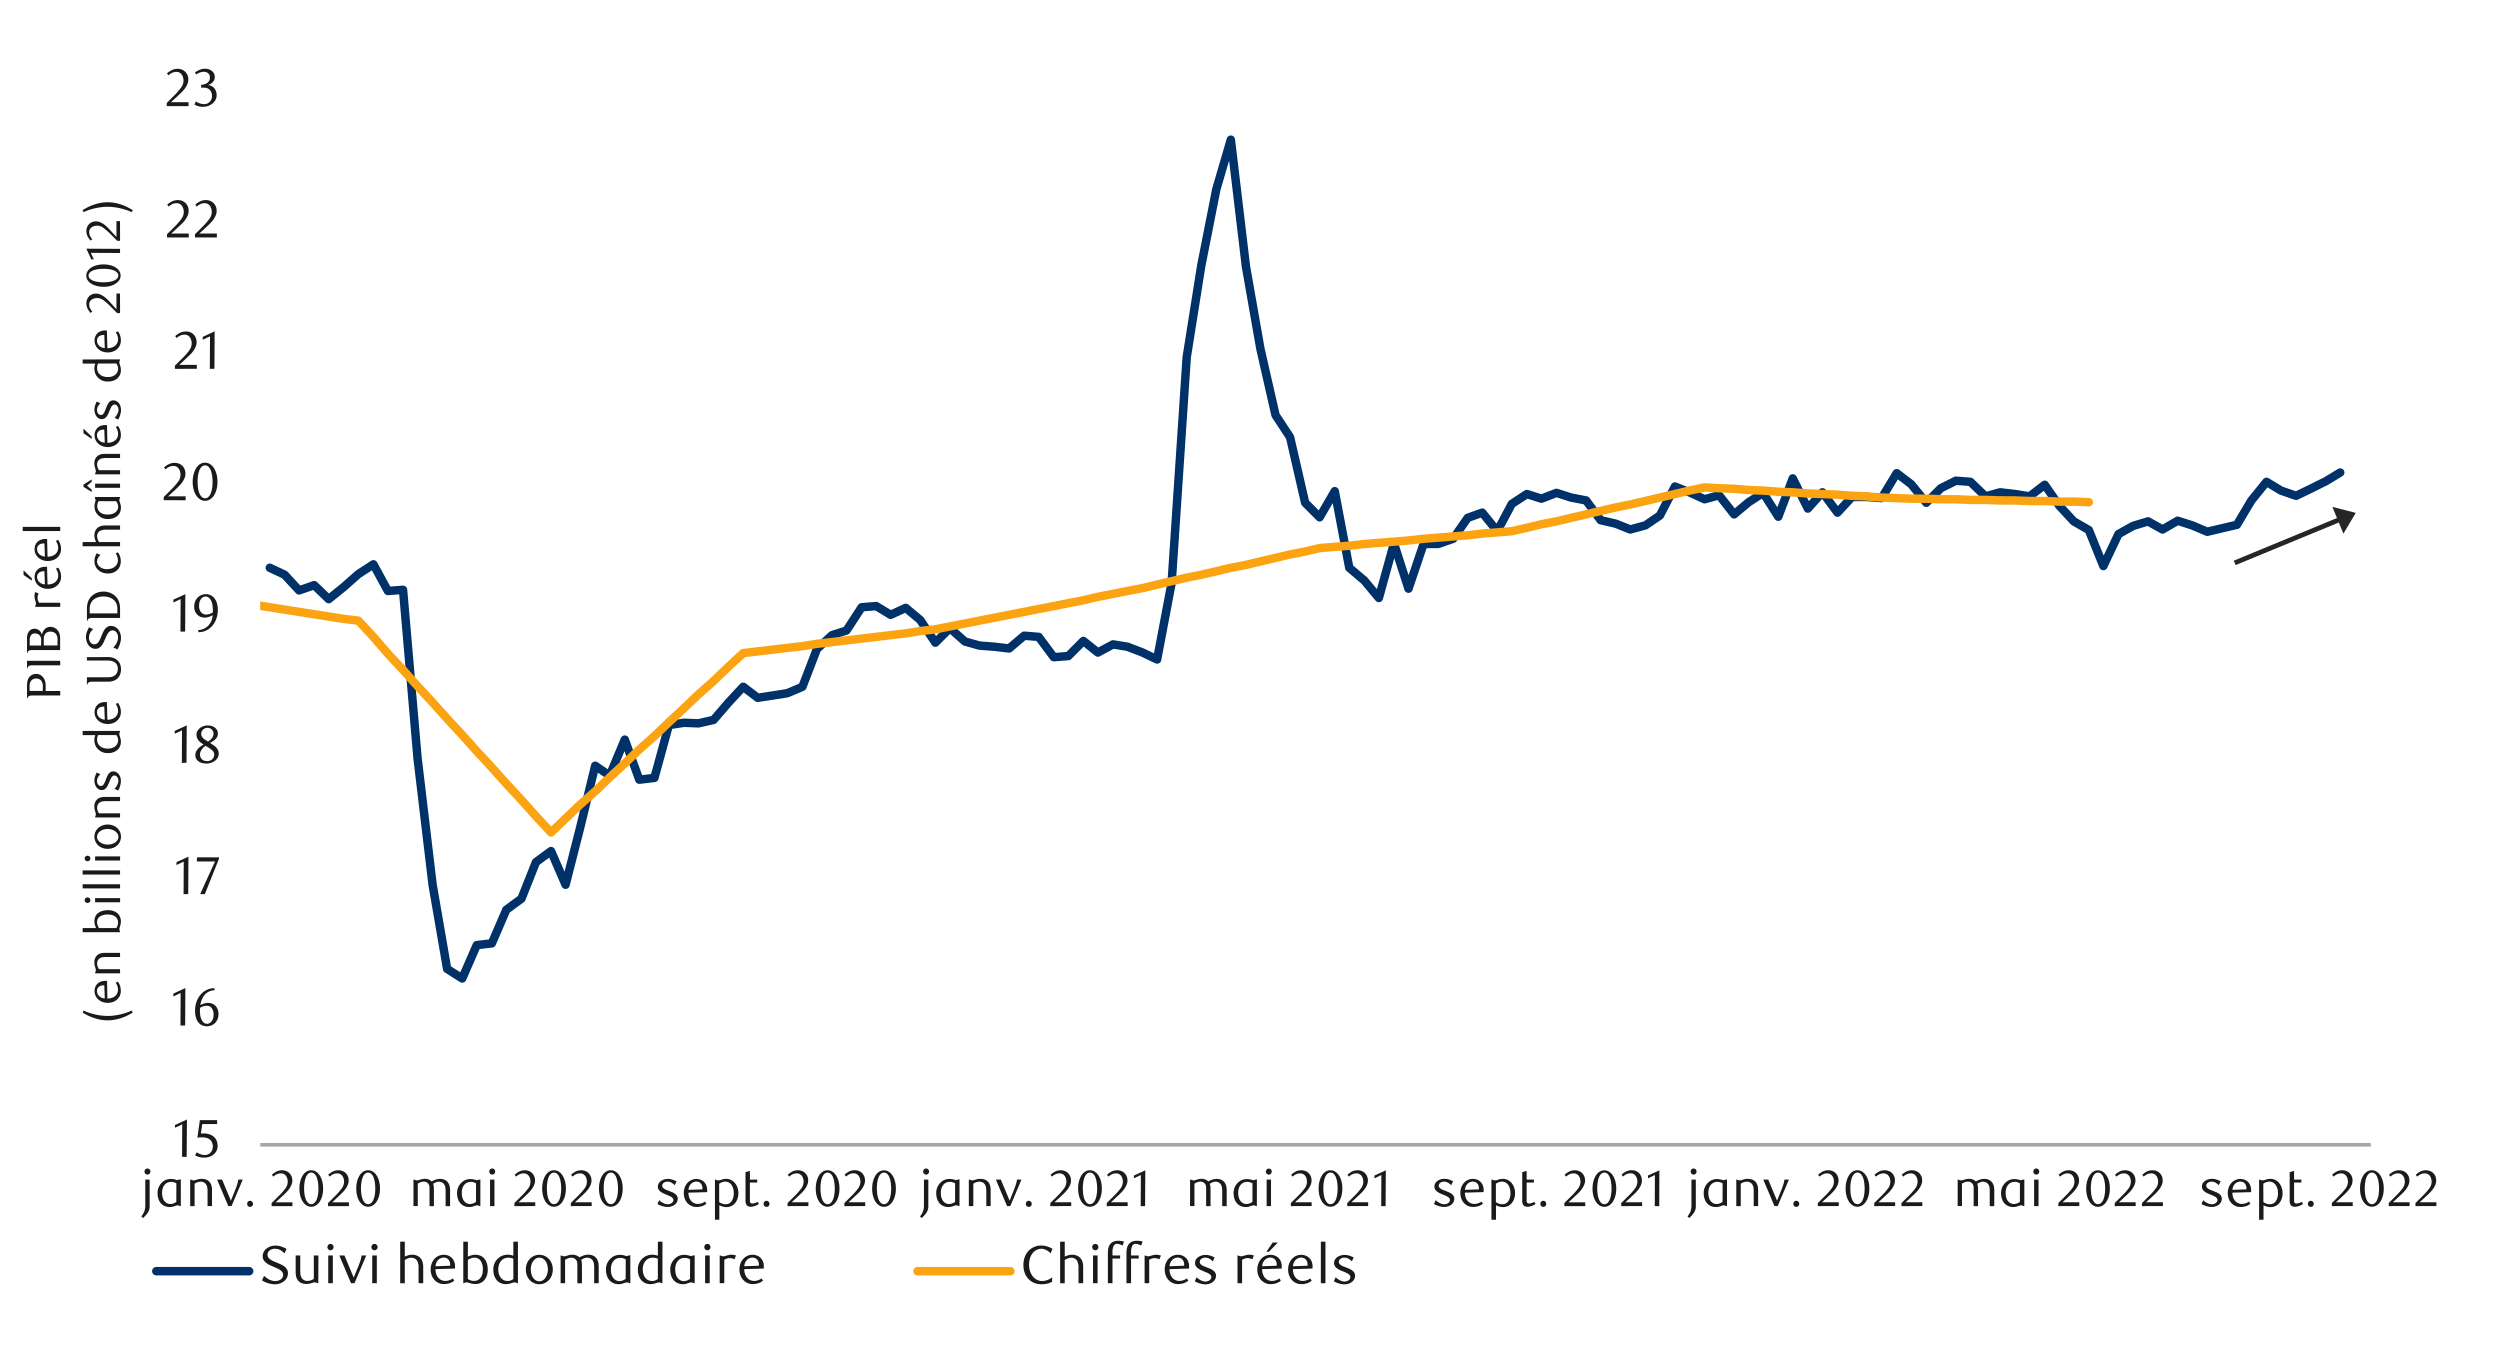 <svg id="Layer_1" data-name="Layer 1" xmlns="http://www.w3.org/2000/svg" xmlns:xlink="http://www.w3.org/1999/xlink" width="1460" height="790" viewBox="0 0 1460 790"><defs><style>.cls-1,.cls-2,.cls-3,.cls-5{fill:none;}.cls-2{stroke:#a6a6a6;stroke-width:2.12px;}.cls-2,.cls-3,.cls-5{stroke-linejoin:round;}.cls-3{stroke:#003168;}.cls-3,.cls-5{stroke-linecap:round;stroke-width:4.94px;}.cls-4{clip-path:url(#clip-path);}.cls-5{stroke:#fca311;}.cls-6{clip-path:url(#clip-path-2);}.cls-7{fill:#1a1a1a;}.cls-8{fill:#262626;}</style><clipPath id="clip-path"><rect class="cls-1" x="151.95" y="54.94" width="1234.72" height="615.66"/></clipPath><clipPath id="clip-path-2"><rect class="cls-1" x="0.45" y="25.51" width="1431.02" height="739.2"/></clipPath></defs><line class="cls-2" x1="152.01" y1="668.56" x2="1384.57" y2="668.56"/><polyline class="cls-3" points="157.55 331.58 166.21 335.64 174.66 344.8 183.48 341.74 191.97 349.89 200.78 342.78 209.24 335.3 218.06 329.56 226.54 345.13 235.37 344.46 243.85 442.8 252.64 516.69 261.13 565.86 269.94 571.43 278.43 551.94 287.22 550.93 295.7 531.28 304.52 524.84 313.01 503.47 321.8 497.03 330.29 516.69 338.77 483.48 347.59 447.19 356.05 452.96 364.87 431.93 373.35 455.34 382.17 454.3 390.63 423.45 399.44 422.1 407.93 422.44 416.75 420.4 425.2 410.57 434.02 401.08 442.51 407.52 451.33 406.17 459.79 404.83 468.61 401.08 477.09 379.04 485.91 370.92 494.37 368.2 503.19 354.65 511.67 353.95 520.15 359.05 528.95 354.99 537.43 362.1 546.25 375.32 554.73 366.83 563.52 374.64 572.01 377.02 580.83 377.7 589.31 378.7 598.11 371.26 606.59 371.93 615.41 383.8 623.89 383.13 632.68 374.31 641.17 381.08 649.99 376.32 658.47 377.7 667.26 381.08 675.75 385.14 684.23 340.4 693.05 208.52 701.51 155.29 710.33 110.55 718.81 81.57 727.63 155.63 736.09 203.76 744.91 242.43 753.39 255.31 762.21 293.61 770.67 302.1 779.49 286.84 787.97 331.58 796.79 339.06 805.25 349.22 814.07 317.36 822.55 343.79 831.37 317.69 839.83 317.69 848.65 314.64 857.13 302.43 865.62 299.38 874.41 310.22 882.89 294.28 891.71 288.52 900.2 291.23 908.99 287.84 917.47 290.56 926.29 292.27 934.78 303.78 943.57 305.82 952.05 309.21 960.87 306.83 969.36 301.06 978.15 284.12 986.63 287.51 995.45 291.57 1003.94 289.22 1012.73 300.39 1021.21 293.28 1029.7 287.84 1038.52 301.76 1046.97 279.39 1055.79 297 1064.28 287.51 1073.1 299.38 1081.55 290.22 1090.37 290.22 1098.86 290.9 1107.68 276.34 1116.13 282.78 1124.95 293.61 1133.44 285.13 1142.26 280.73 1150.71 281.4 1159.53 289.89 1168.02 287.51 1176.84 288.52 1185.29 289.89 1194.11 283.11 1202.6 295.32 1211.08 304.48 1219.87 309.54 1228.36 330.57 1237.18 311.92 1245.66 307.16 1254.45 304.48 1262.94 309.21 1271.76 304.11 1280.24 306.83 1289.03 310.55 1297.52 308.54 1306.34 306.49 1314.82 292.27 1323.64 281.4 1332.1 286.5 1340.92 289.55 1349.4 285.46 1358.22 281.07 1366.68 275.97"/><g class="cls-4"><polyline class="cls-5" points="-291.55 378.03 -283.01 377.36 -274.19 376.69 -265.72 376.32 -256.9 375.65 -248.43 374.98 -239.61 374.31 -231.14 373.64 -222.32 372.94 -213.85 372.26 -205.03 371.59 -196.56 370.58 -187.74 369.88 -179.27 369.21 -170.79 368.54 -161.98 367.87 -153.5 366.83 -144.69 366.16 -136.21 365.49 -127.4 364.82 -118.92 363.78 -110.11 362.77 -101.63 361.76 -92.81 360.73 -84.34 359.72 -75.53 358.71 -67.05 357.68 -58.23 356.67 -49.76 355.66 -40.95 354.65 -32.47 353.62 -23.66 352.61 -15.18 351.94 -6.7 351.24 2.11 350.9 10.59 350.23 19.4 349.89 27.88 349.22 36.69 348.88 45.17 348.18 53.98 347.85 62.46 347.18 71.27 346.84 79.75 346.17 88.56 345.83 97.04 345.13 105.85 346.5 114.33 347.85 123.14 349.22 131.62 350.56 140.44 351.94 148.9 353.28 157.72 354.65 166.21 356 174.66 357.34 183.48 358.71 191.97 360.06 200.78 361.43 209.24 362.44 218.06 371.93 226.54 381.76 235.37 391.25 243.85 400.74 252.64 410.23 261.13 419.72 269.94 429.22 278.43 438.71 287.22 448.2 295.7 457.69 304.52 467.18 313.01 476.68 321.8 486.14 330.29 478.05 338.77 469.9 347.59 462.12 356.05 453.97 364.87 445.85 373.35 437.7 382.17 429.89 390.63 421.77 399.44 413.62 407.93 405.5 416.75 397.69 425.2 389.57 434.02 381.42 442.51 380.41 451.33 379.38 459.79 378.37 468.61 377.36 477.09 375.99 485.91 374.98 494.37 373.97 503.19 372.94 511.67 371.93 520.15 370.92 528.95 369.88 537.43 368.54 546.25 367.53 554.73 365.82 563.52 364.14 572.01 362.44 580.83 360.73 589.31 359.05 598.11 357.34 606.59 355.66 615.41 353.95 623.89 352.27 632.68 350.56 641.17 348.55 649.99 346.84 658.47 345.13 667.26 343.45 675.75 341.41 684.23 339.39 693.05 337.35 701.51 335.64 710.33 333.62 718.81 331.58 727.63 329.9 736.09 327.86 744.91 325.81 753.39 323.8 762.21 322.09 770.67 320.07 779.49 319.37 787.97 318.7 796.79 317.69 805.25 317.02 814.07 316.32 822.55 315.65 831.37 314.64 839.83 313.97 848.65 313.27 857.13 312.6 865.62 311.59 874.41 310.92 882.89 310.22 891.71 308.2 900.2 306.16 908.99 304.48 917.47 302.43 926.29 300.39 934.78 298.37 943.57 296.33 952.05 294.62 960.87 292.6 969.36 290.56 978.15 288.52 986.63 286.5 995.45 284.65 1003.94 285.13 1012.73 285.46 1021.21 286.16 1029.7 286.5 1038.52 287.17 1046.97 287.51 1055.79 288.18 1064.28 288.52 1073.1 288.88 1081.55 289.55 1090.37 289.89 1098.86 290.56 1107.68 290.9 1116.13 291.23 1124.95 291.23 1133.44 291.57 1142.26 291.57 1150.71 291.93 1159.53 291.93 1168.02 292.27 1176.84 292.27 1185.29 292.6 1194.11 292.6 1202.6 292.94 1211.08 292.94 1219.87 293.28"/></g><g class="cls-6"><path class="cls-7" d="M106.33,675.62l.1-19-4.24,2V657l7-3.21L109,675.62Z"/><path class="cls-7" d="M126.79,656.47h-8.67l-.81,5.46.68,0h.69a10.62,10.62,0,0,1,4.1.68,7.16,7.16,0,0,1,2.59,1.75,6.16,6.16,0,0,1,1.34,2.35,8.67,8.67,0,0,1,.39,2.51,6.1,6.1,0,0,1-.64,2.82,6.67,6.67,0,0,1-1.71,2.15,7.88,7.88,0,0,1-2.5,1.38,9.26,9.26,0,0,1-3,.48,12.8,12.8,0,0,1-2.54-.26,11,11,0,0,1-2.79-1.08l1-1.78a8.19,8.19,0,0,0,4.83,1.59,4.3,4.3,0,0,0,1.67-.34,4.49,4.49,0,0,0,1.46-1,4.67,4.67,0,0,0,1-1.49,4.74,4.74,0,0,0,.39-1.94,5.89,5.89,0,0,0-.56-2.76,4.74,4.74,0,0,0-1.45-1.7,5.36,5.36,0,0,0-2-.85,11,11,0,0,0-2.27-.24,13.18,13.18,0,0,0-1.41.08c-.47,0-.9.11-1.3.17l1.44-10.29h10.07Z"/></g><g class="cls-6"><path class="cls-7" d="M105.39,598.92l.1-19-4.24,2v-1.68l7-3.21-.12,21.85Z"/><path class="cls-7" d="M125.47,578.28a9.68,9.68,0,0,0-2.88.56,8.22,8.22,0,0,0-2,1.13,6.31,6.31,0,0,0-1.37,1.42,14.65,14.65,0,0,0-.91,1.45,10.7,10.7,0,0,0-.81,1.94A11.91,11.91,0,0,0,117,587a9.75,9.75,0,0,1,2.39-1,8.72,8.72,0,0,1,2.23-.3,6.11,6.11,0,0,1,2.3.44,5.53,5.53,0,0,1,1.92,1.28,6,6,0,0,1,1.3,2.06,8.48,8.48,0,0,1-.11,5.81,6.9,6.9,0,0,1-1.53,2.23,6.6,6.6,0,0,1-2.17,1.37,7,7,0,0,1-5.19-.06,5.84,5.84,0,0,1-2.2-1.65,8.3,8.3,0,0,1-1.48-2.86,13.81,13.81,0,0,1-.54-4.1,15.32,15.32,0,0,1,.87-5.24,12.94,12.94,0,0,1,2.38-4.14,10.84,10.84,0,0,1,3.56-2.73,10,10,0,0,1,4.41-1Zm-8.6,10.26c0,.29-.07.59-.1.91s0,.62,0,.93a18,18,0,0,0,.19,2.59,7.9,7.9,0,0,0,.53,2,5.36,5.36,0,0,0,1.46,2.21,2.94,2.94,0,0,0,1.92.72,3.14,3.14,0,0,0,1.45-.36,3.66,3.66,0,0,0,1.22-1.05,5.36,5.36,0,0,0,.86-1.65,6.61,6.61,0,0,0,.32-2.15,6.15,6.15,0,0,0-1.1-4,3.55,3.55,0,0,0-2.87-1.32,7.11,7.11,0,0,0-1.85.26A8.8,8.8,0,0,0,116.87,588.54Z"/></g><g class="cls-6"><path class="cls-7" d="M107.21,522.18l.09-19-4.24,2v-1.68l7-3.21-.13,21.86Z"/><path class="cls-7" d="M119.62,522.18h-2.75l8.7-19.09H114.91l.19-2.4h12.78v.85Z"/></g><g class="cls-6"><path class="cls-7" d="M106.2,445.51l.09-19-4.24,2v-1.68l7-3.21-.13,21.85Z"/><path class="cls-7" d="M118.88,434.75c-.44-.26-.9-.57-1.38-.9a7.13,7.13,0,0,1-1.34-1.18,6.27,6.27,0,0,1-1-1.58,5,5,0,0,1-.41-2.1,4.21,4.21,0,0,1,.55-2.09,5.85,5.85,0,0,1,1.45-1.69,7.57,7.57,0,0,1,2.08-1.13,7,7,0,0,1,2.46-.42,8,8,0,0,1,2.33.32,5.89,5.89,0,0,1,1.87.95,4.93,4.93,0,0,1,1.27,1.5,4.11,4.11,0,0,1,.47,2,4.19,4.19,0,0,1-.37,1.78,5,5,0,0,1-1,1.42,8.69,8.69,0,0,1-1.45,1.19c-.56.36-1.14.72-1.75,1.07l.62.38,1.62,1.07a8.24,8.24,0,0,1,1.44,1.25,6.13,6.13,0,0,1,1,1.57,4.81,4.81,0,0,1,.41,2,4.64,4.64,0,0,1-.56,2.2,5.88,5.88,0,0,1-1.53,1.82,7.57,7.57,0,0,1-2.28,1.25,8.52,8.52,0,0,1-2.85.47,9.89,9.89,0,0,1-2.47-.3,6.64,6.64,0,0,1-2.06-.9,4.65,4.65,0,0,1-1.4-1.53,4.34,4.34,0,0,1-.51-2.14,4.83,4.83,0,0,1,.5-2.24,6.9,6.9,0,0,1,1.23-1.72,9.67,9.67,0,0,1,1.54-1.29C118,435.41,118.44,435.07,118.88,434.75Zm1.1.82a12.84,12.84,0,0,0-1.21,1,8.56,8.56,0,0,0-1,1.23,6.66,6.66,0,0,0-.72,1.37,4.3,4.3,0,0,0-.26,1.44,4.22,4.22,0,0,0,.26,1.45,3.87,3.87,0,0,0,.78,1.25,3.59,3.59,0,0,0,1.28.85,4.71,4.71,0,0,0,1.8.31,4.78,4.78,0,0,0,1.8-.31,3.89,3.89,0,0,0,1.33-.85,3.64,3.64,0,0,0,.81-1.25,4,4,0,0,0,.26-1.45,3.45,3.45,0,0,0-1.34-2.56c-.31-.27-.64-.53-1-.78s-.68-.48-1-.7-.66-.41-1-.59Zm1.53-2.53a6.78,6.78,0,0,0,1.2-.83,6.51,6.51,0,0,0,1-1.07,5.62,5.62,0,0,0,.72-1.25,3.75,3.75,0,0,0,.26-1.37,3.54,3.54,0,0,0-.75-2.18,3.32,3.32,0,0,0-1.13-.92,3.83,3.83,0,0,0-4.2.64,3.35,3.35,0,0,0-1.09,2.61,2.72,2.72,0,0,0,.31,1.33,5,5,0,0,0,.8,1.08,6.53,6.53,0,0,0,1.1.9l1.25.78Z"/></g><g class="cls-6"><path class="cls-7" d="M105.39,368.85l.1-19-4.24,2V350.2l7-3.21-.12,21.86Z"/><path class="cls-7" d="M115.62,368a9.73,9.73,0,0,0,2.84-.56,9.07,9.07,0,0,0,2.1-1.14,8.44,8.44,0,0,0,1.52-1.45,11.75,11.75,0,0,0,1-1.5,8.19,8.19,0,0,0,.75-1.95,10.93,10.93,0,0,0,.38-2.16,10.58,10.58,0,0,1-2.4,1.07,8.13,8.13,0,0,1-2.31.36,6.43,6.43,0,0,1-2.36-.44,5.66,5.66,0,0,1-1.93-1.26,6,6,0,0,1-1.31-2,7.39,7.39,0,0,1-.48-2.76,7.54,7.54,0,0,1,.58-3.05,6.74,6.74,0,0,1,1.51-2.26,6.42,6.42,0,0,1,2.15-1.41,6.62,6.62,0,0,1,5.07,0,6.24,6.24,0,0,1,2.26,1.65,8.44,8.44,0,0,1,1.6,2.86,12.25,12.25,0,0,1,.61,4.1,15.57,15.57,0,0,1-.86,5.24,12.74,12.74,0,0,1-2.37,4.14,10.78,10.78,0,0,1-3.57,2.73,10.06,10.06,0,0,1-4.42,1Zm8.7-10.39c0-.22,0-.42,0-.59v-.59a23.2,23.2,0,0,0-.23-3,8.94,8.94,0,0,0-.64-2.28,5,5,0,0,0-1.51-2.12,3.14,3.14,0,0,0-1.94-.66,2.91,2.91,0,0,0-1.39.36,3.57,3.57,0,0,0-1.19,1.05,5.43,5.43,0,0,0-.83,1.63,6.93,6.93,0,0,0-.31,2.17,5.93,5.93,0,0,0,1.15,4,3.8,3.8,0,0,0,3,1.32A7.5,7.5,0,0,0,124.32,357.62Z"/></g><g class="cls-6"><path class="cls-7" d="M95.63,292.1v-1.87l4.12-4.08a40.51,40.51,0,0,0,4.13-4.67,7,7,0,0,0,1.54-4.16,7.14,7.14,0,0,0-.29-2.07,5.5,5.5,0,0,0-.83-1.66,3.64,3.64,0,0,0-3-1.48,5.89,5.89,0,0,0-2.53.55,7.68,7.68,0,0,0-2.09,1.45l-.9-1.12a12.06,12.06,0,0,1,3-2,7.83,7.83,0,0,1,3.31-.68,6.22,6.22,0,0,1,2.4.46,6,6,0,0,1,2,1.27,6.24,6.24,0,0,1,1.33,2,6.42,6.42,0,0,1,.48,2.51,6.82,6.82,0,0,1-.55,2.72,12.66,12.66,0,0,1-1.34,2.42,18,18,0,0,1-1.68,2c-.59.62-1.13,1.14-1.61,1.58l-4.92,4.57h10.22v2.31Z"/><path class="cls-7" d="M127,281.39a17.44,17.44,0,0,1-.54,4.47,12.25,12.25,0,0,1-1.53,3.51,7.38,7.38,0,0,1-2.3,2.29,5.46,5.46,0,0,1-2.91.81,5.23,5.23,0,0,1-2.86-.82,7.55,7.55,0,0,1-2.27-2.3,11.72,11.72,0,0,1-1.51-3.49,16.88,16.88,0,0,1-.55-4.44,17.34,17.34,0,0,1,.55-4.5,12.52,12.52,0,0,1,1.49-3.55,7.24,7.24,0,0,1,2.27-2.33,5.46,5.46,0,0,1,5.79,0,7.53,7.53,0,0,1,2.3,2.33,12.33,12.33,0,0,1,1.53,3.54A17.52,17.52,0,0,1,127,281.39Zm-2.87.05a24.31,24.31,0,0,0-.28-3.84,13.56,13.56,0,0,0-.83-3.09,5.59,5.59,0,0,0-1.35-2,2.85,2.85,0,0,0-3.81,0,5.63,5.63,0,0,0-1.35,2,13.06,13.06,0,0,0-.83,3.05,26.2,26.2,0,0,0,0,7.64,13,13,0,0,0,.84,3.06,5.8,5.8,0,0,0,1.38,2,2.69,2.69,0,0,0,1.87.73,2.75,2.75,0,0,0,1.88-.73,5.53,5.53,0,0,0,1.37-2,13.11,13.11,0,0,0,.83-3A23.41,23.41,0,0,0,124.13,281.44Z"/></g><g class="cls-6"><path class="cls-7" d="M102.15,215.41v-1.87l4.12-4.09a40.5,40.5,0,0,0,4.13-4.66,7,7,0,0,0,1.54-4.16,7.26,7.26,0,0,0-.29-2.08,5.56,5.56,0,0,0-.83-1.65,3.64,3.64,0,0,0-3-1.48,5.74,5.74,0,0,0-2.52.55,7.47,7.47,0,0,0-2.09,1.45l-.9-1.13a12,12,0,0,1,3-2,7.82,7.82,0,0,1,3.3-.68A6.42,6.42,0,0,1,111,194a6,6,0,0,1,2,1.28,6.12,6.12,0,0,1,1.33,2,6.38,6.38,0,0,1,.48,2.51,6.82,6.82,0,0,1-.55,2.72,12.29,12.29,0,0,1-1.34,2.41,17.22,17.22,0,0,1-1.68,2c-.59.61-1.13,1.14-1.61,1.57l-4.92,4.58h10.22v2.31Z"/><path class="cls-7" d="M122.54,215.41l.1-19-4.24,2v-1.69l6.95-3.21-.12,21.86Z"/></g><g class="cls-6"><path class="cls-7" d="M97.52,138.69v-1.88l4.12-4.09a39.76,39.76,0,0,0,4.14-4.67,7.08,7.08,0,0,0,1.55-4.17,6.88,6.88,0,0,0-.3-2.08,5.28,5.28,0,0,0-.83-1.66,3.66,3.66,0,0,0-1.29-1.09,3.78,3.78,0,0,0-1.74-.39,5.78,5.78,0,0,0-2.53.55,7.47,7.47,0,0,0-2.09,1.45l-.91-1.13a12.28,12.28,0,0,1,3-2,7.87,7.87,0,0,1,3.31-.68,6.42,6.42,0,0,1,2.41.46,5.93,5.93,0,0,1,2,1.28,6.12,6.12,0,0,1,1.33,2,6.42,6.42,0,0,1,.48,2.51,6.83,6.83,0,0,1-.55,2.73,12.37,12.37,0,0,1-1.34,2.42,16.35,16.35,0,0,1-1.69,2c-.59.62-1.13,1.14-1.61,1.58L100,136.38h10.25v2.31Z"/><path class="cls-7" d="M113.86,138.69v-1.88l4.12-4.09a40.89,40.89,0,0,0,4.15-4.67,7.07,7.07,0,0,0,1.54-4.17,7.21,7.21,0,0,0-.29-2.08,5.5,5.5,0,0,0-.83-1.66,3.68,3.68,0,0,0-3-1.48,5.83,5.83,0,0,0-2.54.55,7.62,7.62,0,0,0-2.09,1.45l-.9-1.13a12.43,12.43,0,0,1,3-2,7.88,7.88,0,0,1,3.32-.68,6.41,6.41,0,0,1,2.4.46,6,6,0,0,1,3.3,3.24,6.42,6.42,0,0,1,.48,2.51,7,7,0,0,1-.54,2.73,13,13,0,0,1-1.35,2.42,17.22,17.22,0,0,1-1.68,2c-.6.62-1.13,1.14-1.61,1.58l-4.94,4.59h10.25v2.31Z"/></g><g class="cls-6"><path class="cls-7" d="M97.38,62V60.13L101.5,56a40.5,40.5,0,0,0,4.13-4.66,7,7,0,0,0,1.54-4.16,6.92,6.92,0,0,0-.3-2.08,5.31,5.31,0,0,0-.82-1.65,3.78,3.78,0,0,0-1.3-1.09A3.74,3.74,0,0,0,103,42a5.74,5.74,0,0,0-2.52.55A7.47,7.47,0,0,0,98.41,44l-.91-1.13a12,12,0,0,1,3-2,7.79,7.79,0,0,1,3.3-.68,6.33,6.33,0,0,1,2.4.45,5.9,5.9,0,0,1,3.29,3.24,6.21,6.21,0,0,1,.49,2.51,7,7,0,0,1-.55,2.72,12.29,12.29,0,0,1-1.34,2.41,17.22,17.22,0,0,1-1.68,2c-.6.61-1.13,1.14-1.61,1.57l-4.93,4.58H110.1V62Z"/><path class="cls-7" d="M121.45,49.68a5.45,5.45,0,0,1,2.09.58,5.27,5.27,0,0,1,1.61,1.28,6,6,0,0,1,1,1.82,6.5,6.5,0,0,1,.37,2.24,5.55,5.55,0,0,1-.65,2.67,7.23,7.23,0,0,1-1.75,2.15,8.12,8.12,0,0,1-2.52,1.44,8.82,8.82,0,0,1-3,.51,12.38,12.38,0,0,1-2.45-.26A10.15,10.15,0,0,1,113.5,61l.94-1.78a8.3,8.3,0,0,0,4.86,1.59A4.24,4.24,0,0,0,121,60.5a4.86,4.86,0,0,0,1.45-1,4.4,4.4,0,0,0,1-1.47,4.72,4.72,0,0,0,.37-1.91,5.64,5.64,0,0,0-.37-2.14,4.35,4.35,0,0,0-1-1.54,4.06,4.06,0,0,0-1.49-.94,5.25,5.25,0,0,0-1.83-.31h-1.65V49.49a6.18,6.18,0,0,0,3.68-1.15,3.74,3.74,0,0,0,1.43-3.18,3,3,0,0,0-1-2.34,3.55,3.55,0,0,0-2.45-.9,6.57,6.57,0,0,0-2.3.39,10.35,10.35,0,0,0-2.25,1.2l-.75-1.19a15,15,0,0,1,2.84-1.59,7.85,7.85,0,0,1,3-.59,7.12,7.12,0,0,1,2.33.36,5.56,5.56,0,0,1,1.8,1A4.55,4.55,0,0,1,125,43a4.37,4.37,0,0,1,.42,1.93,4.3,4.3,0,0,1-.31,1.68,4.74,4.74,0,0,1-.84,1.34A5.17,5.17,0,0,1,123,49,10.18,10.18,0,0,1,121.45,49.68Z"/></g><g class="cls-6"><path class="cls-7" d="M87.4,704.46a6.68,6.68,0,0,1-.35,2.27,7.89,7.89,0,0,1-.91,1.73,14.2,14.2,0,0,1-1.21,1.46c-.44.46-.87.93-1.29,1.4l-1.1-.86c.3-.42.58-.84.85-1.25a11,11,0,0,0,.73-1.36,8.3,8.3,0,0,0,.52-1.64,10.15,10.15,0,0,0,.2-2.11V688.89H87.4Zm.42-20.26a1.74,1.74,0,0,1-.49,1.24,1.62,1.62,0,0,1-1.24.52,1.59,1.59,0,0,1-1.21-.52,1.74,1.74,0,0,1-.49-1.24,1.79,1.79,0,0,1,.49-1.27,1.63,1.63,0,0,1,1.21-.52,1.66,1.66,0,0,1,1.24.52A1.79,1.79,0,0,1,87.82,684.2Z"/><path class="cls-7" d="M105.6,704.37h-.41a3,3,0,0,0-1.47-.45,3.1,3.1,0,0,0-.92.15c-.32.1-.66.22-1,.35a11.06,11.06,0,0,1-1.18.34,6.4,6.4,0,0,1-1.45.15,7.2,7.2,0,0,1-3.16-.66,6.18,6.18,0,0,1-2.27-1.79,7.93,7.93,0,0,1-1.3-2.56,10.46,10.46,0,0,1-.43-3,8.3,8.3,0,0,1,.91-4.07A9,9,0,0,1,95.25,690a6.45,6.45,0,0,1,2.13-1.13,7.84,7.84,0,0,1,2.35-.36,9.44,9.44,0,0,1,2.07.22,12.23,12.23,0,0,1,1.6.46l2.2-.5ZM103,691.06a7.42,7.42,0,0,0-1.34-.59,5.37,5.37,0,0,0-1.71-.27,5.11,5.11,0,0,0-2,.39,4.57,4.57,0,0,0-1.69,1.19,5.81,5.81,0,0,0-1.16,2,8.45,8.45,0,0,0-.44,2.85q0,3.89,2.15,5.58a4.08,4.08,0,0,0,2.72.93,4.54,4.54,0,0,0,1.1-.14,6.39,6.39,0,0,0,1-.32,7.23,7.23,0,0,0,.79-.41c.22-.14.41-.27.55-.38Z"/><path class="cls-7" d="M121.21,704.37v-8.65a12.86,12.86,0,0,0-.17-2.22,4.32,4.32,0,0,0-.57-1.6,3.31,3.31,0,0,0-1.36-1.34,3.8,3.8,0,0,0-1.82-.45,5.65,5.65,0,0,0-2,.33,8.5,8.5,0,0,0-1.65.83v13.1h-2.57V688.89h.39a7.88,7.88,0,0,0,.88.34,2.37,2.37,0,0,0,.7.1,3.52,3.52,0,0,0,1-.13l1-.31a11,11,0,0,1,1.17-.31,6.88,6.88,0,0,1,1.46-.14c2.34,0,4,.77,5.07,2.3a6.15,6.15,0,0,1,.84,2,12.53,12.53,0,0,1,.23,2.48v9.12Z"/><path class="cls-7" d="M137.53,694.5c.3-.76.54-1.42.73-2s.34-1,.46-1.48.21-.81.27-1.15l.18-1h2.6l-6.57,15.48h-1.88l-6.53-15.48h2.89l5.16,12.35Z"/><path class="cls-7" d="M147.76,703.06a1.71,1.71,0,0,1-.49,1.25,1.65,1.65,0,0,1-1.24.51,1.63,1.63,0,0,1-1.21-.51,1.75,1.75,0,0,1-.49-1.25,1.8,1.8,0,0,1,.49-1.25,1.59,1.59,0,0,1,1.21-.54,1.61,1.61,0,0,1,1.24.54A1.76,1.76,0,0,1,147.76,703.06Z"/><path class="cls-7" d="M158.62,704.37v-1.79l3.94-3.91a38.35,38.35,0,0,0,4-4.46,6.75,6.75,0,0,0,1.47-4,6.54,6.54,0,0,0-.28-2,5.15,5.15,0,0,0-.79-1.59,3.65,3.65,0,0,0-1.24-1,3.59,3.59,0,0,0-1.66-.37,5.52,5.52,0,0,0-2.41.52,7.26,7.26,0,0,0-2,1.39l-.87-1.08a11.77,11.77,0,0,1,2.87-2,7.47,7.47,0,0,1,3.16-.64,6.11,6.11,0,0,1,2.3.43,5.6,5.6,0,0,1,3.14,3.1,6,6,0,0,1,.47,2.39,6.75,6.75,0,0,1-.52,2.61,11.81,11.81,0,0,1-1.29,2.31,16.54,16.54,0,0,1-1.61,1.95c-.57.59-1.08,1.09-1.54,1.51L161,702.16h9.79v2.21Z"/><path class="cls-7" d="M188.7,694.12a16.41,16.41,0,0,1-.52,4.28,11.73,11.73,0,0,1-1.46,3.36,7.17,7.17,0,0,1-2.2,2.19,5.25,5.25,0,0,1-2.79.78,5,5,0,0,1-2.74-.79,7.35,7.35,0,0,1-2.17-2.2,11.09,11.09,0,0,1-1.44-3.34,16.27,16.27,0,0,1-.53-4.25,16.72,16.72,0,0,1,.53-4.3,12.19,12.19,0,0,1,1.42-3.41,7,7,0,0,1,2.18-2.22,5.06,5.06,0,0,1,2.75-.79,5.17,5.17,0,0,1,2.79.79,7.39,7.39,0,0,1,2.2,2.22,11.87,11.87,0,0,1,1.46,3.4A16.46,16.46,0,0,1,188.7,694.12Zm-2.75,0a24.76,24.76,0,0,0-.26-3.67,13.48,13.48,0,0,0-.79-3,5.54,5.54,0,0,0-1.3-1.95,2.63,2.63,0,0,0-1.82-.7,2.6,2.6,0,0,0-1.82.7,5.36,5.36,0,0,0-1.3,1.94,12.58,12.58,0,0,0-.79,2.92,24.87,24.87,0,0,0,0,7.31,12.65,12.65,0,0,0,.8,2.93,5.62,5.62,0,0,0,1.32,1.94,2.6,2.6,0,0,0,1.79.7,2.68,2.68,0,0,0,1.8-.7,5.35,5.35,0,0,0,1.32-1.94,13.31,13.31,0,0,0,.79-2.91A24,24,0,0,0,186,694.17Z"/><path class="cls-7" d="M191.56,704.37v-1.79l3.94-3.91a37.26,37.26,0,0,0,3.95-4.46,6.7,6.7,0,0,0,1.48-4,6.54,6.54,0,0,0-.28-2,5.15,5.15,0,0,0-.79-1.59,3.65,3.65,0,0,0-1.24-1,3.59,3.59,0,0,0-1.66-.37,5.52,5.52,0,0,0-2.41.52,7.26,7.26,0,0,0-2,1.39l-.87-1.08a11.77,11.77,0,0,1,2.87-2,7.47,7.47,0,0,1,3.16-.64,6.11,6.11,0,0,1,2.3.43,5.6,5.6,0,0,1,3.14,3.1,6,6,0,0,1,.47,2.39,6.58,6.58,0,0,1-.53,2.61,11.28,11.28,0,0,1-1.28,2.31,16.54,16.54,0,0,1-1.61,1.95c-.57.59-1.08,1.09-1.54,1.51L194,702.16h9.79v2.21Z"/><path class="cls-7" d="M221.91,694.12a16.84,16.84,0,0,1-.52,4.28,11.73,11.73,0,0,1-1.46,3.36,7.09,7.09,0,0,1-2.21,2.19,5.19,5.19,0,0,1-2.78.78,5,5,0,0,1-2.74-.79,7.24,7.24,0,0,1-2.17-2.2,11.35,11.35,0,0,1-1.45-3.34,16.72,16.72,0,0,1-.52-4.25,17.18,17.18,0,0,1,.52-4.3,12.5,12.5,0,0,1,1.43-3.41,7,7,0,0,1,2.18-2.22,5.06,5.06,0,0,1,2.75-.79,5.11,5.11,0,0,1,2.78.79,7.31,7.31,0,0,1,2.21,2.22,11.87,11.87,0,0,1,1.46,3.4A16.9,16.9,0,0,1,221.91,694.12Zm-2.75,0a23.43,23.43,0,0,0-.27-3.67,13,13,0,0,0-.79-3,5.52,5.52,0,0,0-1.29-1.95,2.64,2.64,0,0,0-1.83-.7,2.59,2.59,0,0,0-1.81.7,5.24,5.24,0,0,0-1.3,1.94,12.58,12.58,0,0,0-.79,2.92,24.87,24.87,0,0,0,0,7.31,12.17,12.17,0,0,0,.8,2.93,5.74,5.74,0,0,0,1.31,1.94,2.64,2.64,0,0,0,1.79.7,2.69,2.69,0,0,0,1.81-.7,5.34,5.34,0,0,0,1.31-1.94,12.77,12.77,0,0,0,.79-2.91A22.74,22.74,0,0,0,219.16,694.17Z"/></g><g class="cls-6"><path class="cls-7" d="M260.24,704.37v-8.59a14.17,14.17,0,0,0-.15-2.22,4.94,4.94,0,0,0-.51-1.6,3.45,3.45,0,0,0-1.36-1.37,3.59,3.59,0,0,0-1.76-.48,4.86,4.86,0,0,0-1.79.33,8.42,8.42,0,0,0-1.71.92,5.52,5.52,0,0,1,.38,1.73c0,.62.06,1.36.06,2.21v9.07h-2.56v-10q0-.78-.06-1.41a3.13,3.13,0,0,0-.3-1.1,3.3,3.3,0,0,0-1.24-1.34,3.2,3.2,0,0,0-1.65-.45,5.35,5.35,0,0,0-2.05.37,10.75,10.75,0,0,0-1.56.79v13.1h-2.51V688.89h.39a7.92,7.92,0,0,0,.89.34,2.55,2.55,0,0,0,.72.1,3.52,3.52,0,0,0,1-.13l1-.31a10,10,0,0,1,1.15-.31,7,7,0,0,1,1.46-.14,5.43,5.43,0,0,1,2.57.52,7,7,0,0,1,1.47,1,11.77,11.77,0,0,1,2.45-1.1,8.08,8.08,0,0,1,2.48-.39,6.52,6.52,0,0,1,2.78.6,4.89,4.89,0,0,1,2.12,2,5.8,5.8,0,0,1,.7,1.91,13.35,13.35,0,0,1,.19,2.36v9.06Z"/><path class="cls-7" d="M280.53,704.37h-.42a3,3,0,0,0-1.46-.45,3.11,3.11,0,0,0-.93.15c-.32.1-.66.22-1,.35a10.42,10.42,0,0,1-1.18.34,6.4,6.4,0,0,1-1.45.15,7.2,7.2,0,0,1-3.16-.66,6.18,6.18,0,0,1-2.27-1.79,7.93,7.93,0,0,1-1.3-2.56,10.46,10.46,0,0,1-.43-3,8.3,8.3,0,0,1,.91-4.07,9,9,0,0,1,2.34-2.76,6.4,6.4,0,0,1,2.14-1.13,7.73,7.73,0,0,1,2.34-.36,9.44,9.44,0,0,1,2.07.22,12.23,12.23,0,0,1,1.6.46l2.21-.5ZM278,691.06a7.42,7.42,0,0,0-1.34-.59,5.36,5.36,0,0,0-1.7-.27,5.13,5.13,0,0,0-2,.39,4.57,4.57,0,0,0-1.69,1.19,6,6,0,0,0-1.16,2,8.46,8.46,0,0,0-.43,2.85q0,3.89,2.14,5.58a4.1,4.1,0,0,0,2.72.93,4.42,4.42,0,0,0,1.1-.14,5.82,5.82,0,0,0,1.78-.73,5.57,5.57,0,0,0,.55-.38Z"/><path class="cls-7" d="M289.18,684.2a1.78,1.78,0,0,1-.49,1.24,1.64,1.64,0,0,1-1.24.52,1.59,1.59,0,0,1-1.21-.52,1.74,1.74,0,0,1-.49-1.24,1.79,1.79,0,0,1,.49-1.27,1.63,1.63,0,0,1,1.21-.52,1.68,1.68,0,0,1,1.24.52A1.84,1.84,0,0,1,289.18,684.2Zm-.42,20.17h-2.57V688.89h2.57Z"/><path class="cls-7" d="M300.4,704.37v-1.79l3.93-3.91a37.44,37.44,0,0,0,4-4.46,6.76,6.76,0,0,0,1.48-4,6.53,6.53,0,0,0-.29-2,5.15,5.15,0,0,0-.79-1.59,3.65,3.65,0,0,0-1.24-1,3.55,3.55,0,0,0-1.65-.37,5.56,5.56,0,0,0-2.42.52,7.41,7.41,0,0,0-2,1.39l-.86-1.08a11.73,11.73,0,0,1,2.86-2,7.5,7.5,0,0,1,3.16-.64,6.07,6.07,0,0,1,2.3.43,5.65,5.65,0,0,1,1.88,1.22A5.73,5.73,0,0,1,312,687a6,6,0,0,1,.46,2.39,6.57,6.57,0,0,1-.52,2.61,12.31,12.31,0,0,1-1.28,2.31,16.6,16.6,0,0,1-1.62,1.95c-.56.59-1.07,1.09-1.53,1.51l-4.72,4.37h9.79v2.21Z"/><path class="cls-7" d="M330.47,694.12a16.41,16.41,0,0,1-.52,4.28,11.46,11.46,0,0,1-1.46,3.36,7.06,7.06,0,0,1-2.2,2.19,5.19,5.19,0,0,1-2.78.78,5,5,0,0,1-2.74-.79,7.26,7.26,0,0,1-2.18-2.2,11.61,11.61,0,0,1-1.44-3.34,16.28,16.28,0,0,1-.52-4.25,16.73,16.73,0,0,1,.52-4.3,12.2,12.2,0,0,1,1.43-3.41,7,7,0,0,1,2.17-2.22,5.25,5.25,0,0,1,5.54,0,7.28,7.28,0,0,1,2.2,2.22,11.6,11.6,0,0,1,1.46,3.4A16.46,16.46,0,0,1,330.47,694.12Zm-2.74,0a23.43,23.43,0,0,0-.27-3.67,13,13,0,0,0-.79-3,5.41,5.41,0,0,0-1.3-1.95,2.72,2.72,0,0,0-3.64,0,5.36,5.36,0,0,0-1.3,1.94,12.58,12.58,0,0,0-.79,2.92,24.87,24.87,0,0,0,0,7.31,12.16,12.16,0,0,0,.81,2.93,5.6,5.6,0,0,0,1.31,1.94,2.62,2.62,0,0,0,1.79.7,2.69,2.69,0,0,0,1.81-.7,5.47,5.47,0,0,0,1.31-1.94,12.77,12.77,0,0,0,.79-2.91A22.74,22.74,0,0,0,327.73,694.17Z"/><path class="cls-7" d="M333.34,704.37v-1.79l3.93-3.91a37.44,37.44,0,0,0,4-4.46,6.76,6.76,0,0,0,1.48-4,6.53,6.53,0,0,0-.29-2,5.15,5.15,0,0,0-.79-1.59,3.65,3.65,0,0,0-1.24-1,3.55,3.55,0,0,0-1.65-.37,5.56,5.56,0,0,0-2.42.52,7.41,7.41,0,0,0-2,1.39l-.86-1.08a11.55,11.55,0,0,1,2.86-2,7.47,7.47,0,0,1,3.16-.64,6.07,6.07,0,0,1,2.3.43,5.65,5.65,0,0,1,1.88,1.22,5.73,5.73,0,0,1,1.27,1.88,6,6,0,0,1,.46,2.39,6.57,6.57,0,0,1-.52,2.61,11.81,11.81,0,0,1-1.29,2.31,15.61,15.61,0,0,1-1.61,1.95c-.56.59-1.08,1.09-1.53,1.51l-4.72,4.37h9.79v2.21Z"/><path class="cls-7" d="M363.65,694.12a16.41,16.41,0,0,1-.52,4.28,11.46,11.46,0,0,1-1.46,3.36,7.17,7.17,0,0,1-2.2,2.19,5.22,5.22,0,0,1-2.79.78,5,5,0,0,1-2.74-.79,7.35,7.35,0,0,1-2.17-2.2,11.34,11.34,0,0,1-1.44-3.34,16.28,16.28,0,0,1-.52-4.25,16.73,16.73,0,0,1,.52-4.3,11.91,11.91,0,0,1,1.43-3.41,7,7,0,0,1,2.17-2.22,5.06,5.06,0,0,1,2.75-.79,5.14,5.14,0,0,1,2.79.79,7.39,7.39,0,0,1,2.2,2.22,11.6,11.6,0,0,1,1.46,3.4A16.46,16.46,0,0,1,363.65,694.12Zm-2.74,0a23.43,23.43,0,0,0-.27-3.67,13.48,13.48,0,0,0-.79-3,5.41,5.41,0,0,0-1.3-1.95,2.63,2.63,0,0,0-1.82-.7,2.6,2.6,0,0,0-1.82.7,5.36,5.36,0,0,0-1.3,1.94,12.58,12.58,0,0,0-.79,2.92,24.87,24.87,0,0,0,0,7.31,12.65,12.65,0,0,0,.8,2.93,5.62,5.62,0,0,0,1.32,1.94,2.62,2.62,0,0,0,1.79.7,2.66,2.66,0,0,0,1.8-.7,5.35,5.35,0,0,0,1.32-1.94,13.31,13.31,0,0,0,.79-2.91A22.74,22.74,0,0,0,360.91,694.17Z"/></g><g class="cls-6"><path class="cls-7" d="M394,692.17a7.73,7.73,0,0,0-1.82-1.46,4.51,4.51,0,0,0-2.36-.63,3.44,3.44,0,0,0-2.2.69,2.07,2.07,0,0,0-.89,1.7,1.7,1.7,0,0,0,.33,1,3.18,3.18,0,0,0,.87.79,6.93,6.93,0,0,0,1.25.64c.48.2,1,.39,1.49.57l1.82.75a8.47,8.47,0,0,1,1.66.91,4.63,4.63,0,0,1,1.19,1.23,3.13,3.13,0,0,1,.46,1.73,4.1,4.1,0,0,1-.5,2,4.82,4.82,0,0,1-1.33,1.51,6,6,0,0,1-1.89.94,7.42,7.42,0,0,1-2.2.33,8.72,8.72,0,0,1-1.59-.15,14.53,14.53,0,0,1-1.61-.39,13.1,13.1,0,0,1-1.49-.55,8.82,8.82,0,0,1-1.23-.67l1-2.21a8.68,8.68,0,0,0,1,.84,12,12,0,0,0,1.19.76,7.47,7.47,0,0,0,1.33.56,4.55,4.55,0,0,0,1.39.23,3.86,3.86,0,0,0,2.39-.72,2.11,2.11,0,0,0,1-1.73,1.73,1.73,0,0,0-.35-1.06A3.25,3.25,0,0,0,392,699a9.45,9.45,0,0,0-1.31-.69l-1.54-.64c-.6-.24-1.19-.5-1.78-.78a9.55,9.55,0,0,1-1.59-.95,4.53,4.53,0,0,1-1.15-1.25,3.18,3.18,0,0,1-.43-1.68,3.7,3.7,0,0,1,.49-1.91,4.46,4.46,0,0,1,1.33-1.41,6.48,6.48,0,0,1,1.87-.9,7.51,7.51,0,0,1,2.18-.31,8.32,8.32,0,0,1,2.73.45,16.71,16.71,0,0,1,2.31,1Z"/><path class="cls-7" d="M402.05,696.51a8.4,8.4,0,0,0,.42,2.75,6.07,6.07,0,0,0,1.16,2.08,5,5,0,0,0,1.76,1.3,5.39,5.39,0,0,0,2.21.45,6.49,6.49,0,0,0,2.1-.36,9.6,9.6,0,0,0,2.11-1l.68,1.31a8.86,8.86,0,0,1-2.86,1.47,11.09,11.09,0,0,1-2.87.38,7,7,0,0,1-3-.63,7.37,7.37,0,0,1-2.34-1.71,7.92,7.92,0,0,1-1.53-2.58,9.68,9.68,0,0,1,0-6.49,7.86,7.86,0,0,1,1.53-2.61,7,7,0,0,1,2.33-1.73,7,7,0,0,1,5.31-.21,5.7,5.7,0,0,1,3.4,3.33,7.57,7.57,0,0,1,.51,2.89c0,.16,0,.34,0,.53s0,.38,0,.54Zm8.17-1.92a2.16,2.16,0,0,0,0-.35v-.31a4.55,4.55,0,0,0-.28-1.66,3.66,3.66,0,0,0-.76-1.22,3.26,3.26,0,0,0-1.1-.75,3.68,3.68,0,0,0-1.32-.25,4.36,4.36,0,0,0-3.19,1.3,5.39,5.39,0,0,0-1.49,3.53Z"/><path class="cls-7" d="M417.83,688.89a5.68,5.68,0,0,0,1,.34,3.35,3.35,0,0,0,.79.1,3.22,3.22,0,0,0,.93-.13l.94-.31a8.6,8.6,0,0,1,1.1-.31,6.79,6.79,0,0,1,1.45-.14,6.33,6.33,0,0,1,3,.72,6.9,6.9,0,0,1,2.25,1.85,8.53,8.53,0,0,1,1.45,2.69,9.83,9.83,0,0,1,.49,3.11,10.13,10.13,0,0,1-.45,3,7.79,7.79,0,0,1-1.34,2.61,6.47,6.47,0,0,1-2.23,1.84,6.71,6.71,0,0,1-3.12.69,7.34,7.34,0,0,1-2-.29,13.12,13.12,0,0,1-2-.77v8.43h-2.56V688.89ZM420,702.05a9.62,9.62,0,0,0,1.64.83,5.47,5.47,0,0,0,2.11.39,4.1,4.1,0,0,0,3.49-1.71,8.29,8.29,0,0,0,1.26-5,9.24,9.24,0,0,0-.32-2.49,7,7,0,0,0-.95-2.07,4.71,4.71,0,0,0-1.57-1.41,4.31,4.31,0,0,0-2.15-.52,5.14,5.14,0,0,0-1.13.13,6.9,6.9,0,0,0-1,.33,6.8,6.8,0,0,0-.81.4,4,4,0,0,0-.57.39Z"/><path class="cls-7" d="M442.08,703.76a10.75,10.75,0,0,1-1.21.52,11.14,11.14,0,0,1-1.29.35,6,6,0,0,1-1.22.13,3.53,3.53,0,0,1-1.23-.21,2.51,2.51,0,0,1-1-.68,4,4,0,0,1-.75-2.6V684.5l2.56-.69v5.08h4.27v1.7h-4.27v10.7a1.54,1.54,0,0,0,.41,1.22,1.59,1.59,0,0,0,1.08.34,3.43,3.43,0,0,0,.8-.1c.28-.07.57-.16.86-.26s.56-.2.82-.31l.63-.28.59,1.27A11.24,11.24,0,0,1,442.08,703.76Z"/><path class="cls-7" d="M449.37,703.06a1.71,1.71,0,0,1-.49,1.25,1.65,1.65,0,0,1-1.24.51,1.62,1.62,0,0,1-1.21-.51,1.71,1.71,0,0,1-.49-1.25,1.76,1.76,0,0,1,.49-1.25,1.57,1.57,0,0,1,1.21-.54,1.61,1.61,0,0,1,1.24.54A1.76,1.76,0,0,1,449.37,703.06Z"/><path class="cls-7" d="M459.93,704.37v-1.79l3.94-3.91a37.26,37.26,0,0,0,3.95-4.46,6.7,6.7,0,0,0,1.48-4,6.54,6.54,0,0,0-.28-2,5.38,5.38,0,0,0-.79-1.59,3.65,3.65,0,0,0-1.24-1,3.59,3.59,0,0,0-1.66-.37,5.52,5.52,0,0,0-2.41.52,7.26,7.26,0,0,0-2,1.39l-.87-1.08a11.77,11.77,0,0,1,2.87-2,7.43,7.43,0,0,1,3.16-.64,6.11,6.11,0,0,1,2.3.43,5.75,5.75,0,0,1,1.88,1.22,5.86,5.86,0,0,1,1.26,1.88,6,6,0,0,1,.47,2.39,6.58,6.58,0,0,1-.53,2.61,11.28,11.28,0,0,1-1.28,2.31,16.54,16.54,0,0,1-1.61,1.95c-.57.59-1.08,1.09-1.54,1.51l-4.71,4.37h9.79v2.21Z"/><path class="cls-7" d="M490.25,694.12a16.39,16.39,0,0,1-.53,4.28,11.45,11.45,0,0,1-1.45,3.36,7.09,7.09,0,0,1-2.21,2.19,5.19,5.19,0,0,1-2.78.78,5,5,0,0,1-2.74-.79,7.24,7.24,0,0,1-2.17-2.2,11.35,11.35,0,0,1-1.45-3.34,16.72,16.72,0,0,1-.52-4.25,17.18,17.18,0,0,1,.52-4.3,12.5,12.5,0,0,1,1.43-3.41,7,7,0,0,1,2.18-2.22,5.06,5.06,0,0,1,2.75-.79,5.11,5.11,0,0,1,2.78.79,7.31,7.31,0,0,1,2.21,2.22,11.59,11.59,0,0,1,1.45,3.4A16.45,16.45,0,0,1,490.25,694.12Zm-2.75,0a23.43,23.43,0,0,0-.27-3.67,13,13,0,0,0-.79-3,5.41,5.41,0,0,0-1.3-1.95,2.6,2.6,0,0,0-1.82-.7,2.63,2.63,0,0,0-1.82.7,5.35,5.35,0,0,0-1.29,1.94,12.1,12.1,0,0,0-.79,2.92,24.87,24.87,0,0,0,0,7.31,11.73,11.73,0,0,0,.8,2.93,5.74,5.74,0,0,0,1.31,1.94,2.64,2.64,0,0,0,1.79.7,2.69,2.69,0,0,0,1.81-.7,5.34,5.34,0,0,0,1.31-1.94,12.77,12.77,0,0,0,.79-2.91A22.74,22.74,0,0,0,487.5,694.17Z"/><path class="cls-7" d="M493.11,704.37v-1.79l3.94-3.91a37.26,37.26,0,0,0,3.95-4.46,6.7,6.7,0,0,0,1.48-4,6.86,6.86,0,0,0-.28-2,5.16,5.16,0,0,0-.8-1.59,3.46,3.46,0,0,0-2.89-1.41,5.56,5.56,0,0,0-2.42.52,7.57,7.57,0,0,0-2,1.39l-.86-1.08a11.73,11.73,0,0,1,2.86-2,7.51,7.51,0,0,1,3.17-.64,6,6,0,0,1,2.29.43,5.55,5.55,0,0,1,1.88,1.22A5.73,5.73,0,0,1,504.7,687a6,6,0,0,1,.46,2.39,6.57,6.57,0,0,1-.52,2.61,11.77,11.77,0,0,1-1.28,2.31,17.58,17.58,0,0,1-1.61,1.95c-.57.59-1.08,1.09-1.54,1.51l-4.71,4.37h9.78v2.21Z"/><path class="cls-7" d="M523.19,694.12a16.39,16.39,0,0,1-.53,4.28,11.45,11.45,0,0,1-1.45,3.36A7.09,7.09,0,0,1,519,704a5.19,5.19,0,0,1-2.78.78,5,5,0,0,1-2.74-.79,7.24,7.24,0,0,1-2.17-2.2,11.35,11.35,0,0,1-1.45-3.34,16.28,16.28,0,0,1-.52-4.25,16.73,16.73,0,0,1,.52-4.3,12.5,12.5,0,0,1,1.43-3.41,7.09,7.09,0,0,1,2.17-2.22,5.25,5.25,0,0,1,5.54,0,7.31,7.31,0,0,1,2.21,2.22,11.59,11.59,0,0,1,1.45,3.4A16.45,16.45,0,0,1,523.19,694.12Zm-2.75,0a23.43,23.43,0,0,0-.27-3.67,13,13,0,0,0-.79-3,5.41,5.41,0,0,0-1.3-1.95,2.6,2.6,0,0,0-1.82-.7,2.63,2.63,0,0,0-1.82.7,5.35,5.35,0,0,0-1.29,1.94,12.56,12.56,0,0,0-.8,2.92,25.82,25.82,0,0,0,0,7.31,12.16,12.16,0,0,0,.81,2.93,5.74,5.74,0,0,0,1.31,1.94,2.64,2.64,0,0,0,1.79.7,2.69,2.69,0,0,0,1.81-.7,5.47,5.47,0,0,0,1.31-1.94,12.77,12.77,0,0,0,.79-2.91A22.74,22.74,0,0,0,520.44,694.17Z"/></g><g class="cls-6"><path class="cls-7" d="M542.14,704.46a6.44,6.44,0,0,1-.36,2.27,7.48,7.48,0,0,1-.91,1.73,12.93,12.93,0,0,1-1.2,1.46c-.44.46-.87.93-1.29,1.4l-1.1-.86c.3-.42.58-.84.85-1.25a11,11,0,0,0,.73-1.36,8.3,8.3,0,0,0,.52-1.64,10.15,10.15,0,0,0,.2-2.11V688.89h2.56Zm.42-20.26a1.74,1.74,0,0,1-.49,1.24,1.62,1.62,0,0,1-1.24.52,1.59,1.59,0,0,1-1.21-.52,1.74,1.74,0,0,1-.49-1.24,1.79,1.79,0,0,1,.49-1.27,1.63,1.63,0,0,1,1.21-.52,1.66,1.66,0,0,1,1.24.52A1.79,1.79,0,0,1,542.56,684.2Z"/><path class="cls-7" d="M560.34,704.37h-.42a2.9,2.9,0,0,0-1.46-.45,3,3,0,0,0-.92.15l-1,.35a9.85,9.85,0,0,1-1.18.34,6.31,6.31,0,0,1-1.44.15,7.24,7.24,0,0,1-3.17-.66,6.14,6.14,0,0,1-2.26-1.79,7.93,7.93,0,0,1-1.3-2.56,10.46,10.46,0,0,1-.43-3,8.3,8.3,0,0,1,.91-4.07A8.7,8.7,0,0,1,550,690a6.35,6.35,0,0,1,2.13-1.13,7.82,7.82,0,0,1,2.34-.36,9.47,9.47,0,0,1,2.08.22,12,12,0,0,1,1.59.46l2.21-.5Zm-2.56-13.31a7.24,7.24,0,0,0-1.35-.59,5.27,5.27,0,0,0-1.7-.27,5.2,5.2,0,0,0-2,.39,4.54,4.54,0,0,0-1.68,1.19,6,6,0,0,0-1.17,2,8.46,8.46,0,0,0-.43,2.85q0,3.89,2.15,5.58a4.07,4.07,0,0,0,2.71.93,4.56,4.56,0,0,0,1.11-.14,6.26,6.26,0,0,0,1-.32,5.77,5.77,0,0,0,.79-.41,5.88,5.88,0,0,0,.56-.38Z"/><path class="cls-7" d="M576,704.37v-8.65a12.86,12.86,0,0,0-.17-2.22,4.33,4.33,0,0,0-.58-1.6,3.23,3.23,0,0,0-1.35-1.34,3.81,3.81,0,0,0-1.83-.45,5.63,5.63,0,0,0-2,.33,8.5,8.5,0,0,0-1.65.83v13.1H565.8V688.89h.39a7.88,7.88,0,0,0,.88.34,2.37,2.37,0,0,0,.7.1,3.52,3.52,0,0,0,1-.13l1-.31a11.47,11.47,0,0,1,1.16-.31,7.05,7.05,0,0,1,1.47-.14q3.51,0,5.07,2.3a5.92,5.92,0,0,1,.83,2,11.79,11.79,0,0,1,.24,2.48v9.12Z"/><path class="cls-7" d="M592.3,694.5c.3-.76.54-1.42.73-2s.34-1,.46-1.48.21-.81.27-1.15l.18-1h2.59L590,704.37h-1.88l-6.53-15.48h2.89l5.16,12.35Z"/><path class="cls-7" d="M602.53,703.06a1.71,1.71,0,0,1-.49,1.25,1.65,1.65,0,0,1-1.24.51,1.62,1.62,0,0,1-1.21-.51,1.71,1.71,0,0,1-.49-1.25,1.76,1.76,0,0,1,.49-1.25,1.57,1.57,0,0,1,1.21-.54,1.61,1.61,0,0,1,1.24.54A1.76,1.76,0,0,1,602.53,703.06Z"/><path class="cls-7" d="M613.39,704.37v-1.79l3.94-3.91a37.26,37.26,0,0,0,3.95-4.46,6.7,6.7,0,0,0,1.48-4,6.54,6.54,0,0,0-.28-2,5.38,5.38,0,0,0-.79-1.59,3.65,3.65,0,0,0-1.24-1,3.59,3.59,0,0,0-1.66-.37,5.52,5.52,0,0,0-2.41.52,7.26,7.26,0,0,0-2,1.39l-.87-1.08a11.77,11.77,0,0,1,2.87-2,7.43,7.43,0,0,1,3.16-.64,6.11,6.11,0,0,1,2.3.43,5.75,5.75,0,0,1,1.88,1.22A5.86,5.86,0,0,1,625,687a6,6,0,0,1,.47,2.39,6.58,6.58,0,0,1-.53,2.61,11.28,11.28,0,0,1-1.28,2.31,16.54,16.54,0,0,1-1.61,1.95c-.57.59-1.08,1.09-1.54,1.51l-4.71,4.37h9.79v2.21Z"/><path class="cls-7" d="M643.47,694.12a16.84,16.84,0,0,1-.52,4.28,11.73,11.73,0,0,1-1.46,3.36,7.09,7.09,0,0,1-2.21,2.19,5.19,5.19,0,0,1-2.78.78,5,5,0,0,1-2.74-.79,7.24,7.24,0,0,1-2.17-2.2,11.35,11.35,0,0,1-1.45-3.34,16.72,16.72,0,0,1-.52-4.25,17.18,17.18,0,0,1,.52-4.3,12.5,12.5,0,0,1,1.43-3.41,7,7,0,0,1,2.18-2.22,5.06,5.06,0,0,1,2.75-.79,5.11,5.11,0,0,1,2.78.79,7.31,7.31,0,0,1,2.21,2.22,11.87,11.87,0,0,1,1.46,3.4A16.9,16.9,0,0,1,643.47,694.12Zm-2.75,0a23.43,23.43,0,0,0-.27-3.67,13,13,0,0,0-.79-3,5.41,5.41,0,0,0-1.3-1.95,2.6,2.6,0,0,0-1.82-.7,2.63,2.63,0,0,0-1.82.7,5.35,5.35,0,0,0-1.29,1.94,12.1,12.1,0,0,0-.79,2.92,24.87,24.87,0,0,0,0,7.31,11.73,11.73,0,0,0,.8,2.93,5.74,5.74,0,0,0,1.31,1.94,2.64,2.64,0,0,0,1.79.7,2.69,2.69,0,0,0,1.81-.7,5.34,5.34,0,0,0,1.31-1.94,12.77,12.77,0,0,0,.79-2.91A22.74,22.74,0,0,0,640.72,694.17Z"/><path class="cls-7" d="M646.33,704.37v-1.79l3.94-3.91a37.26,37.26,0,0,0,4-4.46,6.7,6.7,0,0,0,1.48-4,6.54,6.54,0,0,0-.28-2,5.38,5.38,0,0,0-.79-1.59,3.65,3.65,0,0,0-1.24-1,3.59,3.59,0,0,0-1.66-.37,5.52,5.52,0,0,0-2.41.52,7.26,7.26,0,0,0-2,1.39l-.87-1.08a11.59,11.59,0,0,1,2.87-2,7.43,7.43,0,0,1,3.16-.64,6.11,6.11,0,0,1,2.3.43,5.75,5.75,0,0,1,1.88,1.22,5.86,5.86,0,0,1,1.26,1.88,6,6,0,0,1,.47,2.39,6.58,6.58,0,0,1-.53,2.61,11.77,11.77,0,0,1-1.28,2.31,16.54,16.54,0,0,1-1.61,1.95c-.57.59-1.08,1.09-1.54,1.51l-4.71,4.37h9.78v2.21Z"/><path class="cls-7" d="M666.17,704.37l.09-18.17-4.06,1.94v-1.61l6.66-3.07-.12,20.91Z"/></g><g class="cls-6"><path class="cls-7" d="M713.78,704.37v-8.59a14.17,14.17,0,0,0-.15-2.22,4.94,4.94,0,0,0-.5-1.6,3.47,3.47,0,0,0-1.37-1.37,3.55,3.55,0,0,0-1.75-.48,5,5,0,0,0-1.8.33,9,9,0,0,0-1.71.92,5.52,5.52,0,0,1,.39,1.73c0,.62.06,1.36.06,2.21v9.07h-2.57v-10q0-.78-.06-1.41a3.07,3.07,0,0,0-1.53-2.44,3.21,3.21,0,0,0-1.66-.45,5.3,5.3,0,0,0-2,.37,10.9,10.9,0,0,0-1.57.79v13.1H695V688.89h.39a7.3,7.3,0,0,0,.9.34,2.55,2.55,0,0,0,.72.1,3.51,3.51,0,0,0,1-.13l1-.31a10.6,10.6,0,0,1,1.15-.31,7.05,7.05,0,0,1,1.47-.14,5.49,5.49,0,0,1,2.57.52,7.17,7.17,0,0,1,1.46,1,12,12,0,0,1,2.45-1.1,8.13,8.13,0,0,1,2.48-.39,6.49,6.49,0,0,1,2.78.6,4.84,4.84,0,0,1,2.12,2,5.59,5.59,0,0,1,.7,1.91,13.32,13.32,0,0,1,.2,2.36v9.06Z"/><path class="cls-7" d="M734,704.37h-.42a2.9,2.9,0,0,0-1.46-.45,3,3,0,0,0-.92.15l-1,.35a10.42,10.42,0,0,1-1.18.34,6.31,6.31,0,0,1-1.44.15,7.24,7.24,0,0,1-3.17-.66,6.14,6.14,0,0,1-2.26-1.79,7.93,7.93,0,0,1-1.3-2.56,10.46,10.46,0,0,1-.43-3,8.3,8.3,0,0,1,.91-4.07,8.7,8.7,0,0,1,2.34-2.76,6.35,6.35,0,0,1,2.13-1.13,7.82,7.82,0,0,1,2.34-.36,9.47,9.47,0,0,1,2.08.22,12,12,0,0,1,1.59.46l2.21-.5Zm-2.56-13.31a7.24,7.24,0,0,0-1.35-.59,5.27,5.27,0,0,0-1.7-.27,5.2,5.2,0,0,0-2,.39,4.54,4.54,0,0,0-1.68,1.19,6,6,0,0,0-1.17,2,8.46,8.46,0,0,0-.43,2.85q0,3.89,2.15,5.58a4.05,4.05,0,0,0,2.71.93,4.56,4.56,0,0,0,1.11-.14,6.26,6.26,0,0,0,1-.32,6.41,6.41,0,0,0,.79-.41,5.88,5.88,0,0,0,.56-.38Z"/><path class="cls-7" d="M742.69,684.2a1.74,1.74,0,0,1-.49,1.24A1.62,1.62,0,0,1,741,686a1.6,1.6,0,0,1-1.21-.52,1.78,1.78,0,0,1-.49-1.24,1.84,1.84,0,0,1,.49-1.27,1.64,1.64,0,0,1,1.21-.52,1.66,1.66,0,0,1,1.24.52A1.79,1.79,0,0,1,742.69,684.2Zm-.41,20.17h-2.57V688.89h2.57Z"/><path class="cls-7" d="M753.85,704.37v-1.79l3.94-3.91a37.26,37.26,0,0,0,4-4.46,6.7,6.7,0,0,0,1.48-4,6.54,6.54,0,0,0-.28-2,5.38,5.38,0,0,0-.79-1.59,3.65,3.65,0,0,0-1.24-1,3.59,3.59,0,0,0-1.66-.37,5.52,5.52,0,0,0-2.41.52,7.26,7.26,0,0,0-2,1.39l-.87-1.08a11.77,11.77,0,0,1,2.87-2,7.43,7.43,0,0,1,3.16-.64,6.11,6.11,0,0,1,2.3.43,5.75,5.75,0,0,1,1.88,1.22,5.86,5.86,0,0,1,1.26,1.88,6,6,0,0,1,.47,2.39,6.58,6.58,0,0,1-.53,2.61,11.28,11.28,0,0,1-1.28,2.31,16.54,16.54,0,0,1-1.61,1.95c-.57.59-1.08,1.09-1.54,1.51l-4.71,4.37H766v2.21Z"/><path class="cls-7" d="M783.93,694.12a16.84,16.84,0,0,1-.52,4.28,11.73,11.73,0,0,1-1.46,3.36,7.09,7.09,0,0,1-2.21,2.19,5.19,5.19,0,0,1-2.78.78,5,5,0,0,1-2.74-.79,7.24,7.24,0,0,1-2.17-2.2,11.35,11.35,0,0,1-1.45-3.34,16.72,16.72,0,0,1-.52-4.25,17.18,17.18,0,0,1,.52-4.3,12.5,12.5,0,0,1,1.43-3.41,7,7,0,0,1,2.18-2.22,5.06,5.06,0,0,1,2.75-.79,5.11,5.11,0,0,1,2.78.79,7.31,7.31,0,0,1,2.21,2.22,11.87,11.87,0,0,1,1.46,3.4A16.9,16.9,0,0,1,783.93,694.12Zm-2.75,0a23.43,23.43,0,0,0-.27-3.67,12.45,12.45,0,0,0-.79-3,5.39,5.39,0,0,0-1.29-1.95,2.63,2.63,0,0,0-1.82-.7,2.6,2.6,0,0,0-1.82.7,5.36,5.36,0,0,0-1.3,1.94,12.58,12.58,0,0,0-.79,2.92,24.87,24.87,0,0,0,0,7.31,12.17,12.17,0,0,0,.8,2.93,5.74,5.74,0,0,0,1.31,1.94,2.65,2.65,0,0,0,1.8.7,2.68,2.68,0,0,0,1.8-.7,5.22,5.22,0,0,0,1.31-1.94,12.28,12.28,0,0,0,.79-2.91A22.74,22.74,0,0,0,781.18,694.17Z"/><path class="cls-7" d="M786.79,704.37v-1.79l3.94-3.91a37.26,37.26,0,0,0,3.95-4.46,6.7,6.7,0,0,0,1.48-4,6.54,6.54,0,0,0-.28-2,5.38,5.38,0,0,0-.79-1.59,3.75,3.75,0,0,0-1.24-1,3.59,3.59,0,0,0-1.66-.37,5.52,5.52,0,0,0-2.41.52,7.26,7.26,0,0,0-2,1.39l-.87-1.08a11.59,11.59,0,0,1,2.87-2,7.43,7.43,0,0,1,3.16-.64,6.11,6.11,0,0,1,2.3.43,5.75,5.75,0,0,1,1.88,1.22,5.86,5.86,0,0,1,1.26,1.88,6,6,0,0,1,.47,2.39,6.58,6.58,0,0,1-.53,2.61,11.77,11.77,0,0,1-1.28,2.31,16.54,16.54,0,0,1-1.61,1.95c-.57.59-1.08,1.09-1.54,1.51l-4.71,4.37H799v2.21Z"/><path class="cls-7" d="M806.63,704.37l.09-18.17-4.05,1.94v-1.61l6.65-3.07-.12,20.91Z"/></g><g class="cls-6"><path class="cls-7" d="M847.5,692.17a7.73,7.73,0,0,0-1.82-1.46,4.51,4.51,0,0,0-2.36-.63,3.46,3.46,0,0,0-2.2.69,2.07,2.07,0,0,0-.89,1.7,1.7,1.7,0,0,0,.33,1,3.18,3.18,0,0,0,.87.79,7.28,7.28,0,0,0,1.25.64c.48.2,1,.39,1.49.57l1.82.75a8.47,8.47,0,0,1,1.66.91,4.48,4.48,0,0,1,1.19,1.23,3.13,3.13,0,0,1,.46,1.73,4,4,0,0,1-.5,2,4.82,4.82,0,0,1-1.33,1.51,6,6,0,0,1-1.89.94,7.37,7.37,0,0,1-2.2.33,8.8,8.8,0,0,1-1.59-.15,14.53,14.53,0,0,1-1.61-.39,13.1,13.1,0,0,1-1.49-.55,8.82,8.82,0,0,1-1.23-.67l1-2.21a8.68,8.68,0,0,0,1,.84,13.34,13.34,0,0,0,1.19.76,7.79,7.79,0,0,0,1.33.56,4.55,4.55,0,0,0,1.39.23,3.86,3.86,0,0,0,2.39-.72,2.11,2.11,0,0,0,1-1.73,1.79,1.79,0,0,0-.34-1.06,3.44,3.44,0,0,0-.93-.83,9.45,9.45,0,0,0-1.31-.69l-1.54-.64q-.9-.36-1.77-.78a9.26,9.26,0,0,1-1.6-.95,4.53,4.53,0,0,1-1.15-1.25,3.18,3.18,0,0,1-.43-1.68,3.7,3.7,0,0,1,.49-1.91,4.46,4.46,0,0,1,1.33-1.41,6.48,6.48,0,0,1,1.87-.9,7.56,7.56,0,0,1,2.18-.31,8.32,8.32,0,0,1,2.73.45,16.71,16.71,0,0,1,2.31,1Z"/><path class="cls-7" d="M855.51,696.51a8.4,8.4,0,0,0,.42,2.75,6.07,6.07,0,0,0,1.16,2.08,5.07,5.07,0,0,0,1.76,1.3,5.39,5.39,0,0,0,2.21.45,6.44,6.44,0,0,0,2.1-.36,9.6,9.6,0,0,0,2.11-1L866,703a8.86,8.86,0,0,1-2.86,1.47,11.09,11.09,0,0,1-2.87.38,6.92,6.92,0,0,1-3-.63,7.3,7.3,0,0,1-2.35-1.71,8.1,8.1,0,0,1-1.53-2.58,9.85,9.85,0,0,1,0-6.49,8,8,0,0,1,1.53-2.61,7.06,7.06,0,0,1,2.33-1.73,7,7,0,0,1,5.31-.21,6,6,0,0,1,2,1.25,5.87,5.87,0,0,1,1.38,2.08,7.57,7.57,0,0,1,.51,2.89c0,.16,0,.34,0,.53s0,.38-.05.54Zm8.18-1.92a2.16,2.16,0,0,0,0-.35v-.31a4.55,4.55,0,0,0-.29-1.66,3.66,3.66,0,0,0-.76-1.22,3.17,3.17,0,0,0-1.1-.75,3.68,3.68,0,0,0-1.32-.25,4.36,4.36,0,0,0-3.19,1.3,5.39,5.39,0,0,0-1.49,3.53Z"/><path class="cls-7" d="M871.41,688.89a5.68,5.68,0,0,0,1,.34,3.35,3.35,0,0,0,.79.1,3.22,3.22,0,0,0,.93-.13l.94-.31a8.6,8.6,0,0,1,1.1-.31,6.79,6.79,0,0,1,1.45-.14,6.33,6.33,0,0,1,3,.72,6.9,6.9,0,0,1,2.25,1.85,8.53,8.53,0,0,1,1.45,2.69,9.83,9.83,0,0,1,.49,3.11,10.13,10.13,0,0,1-.45,3,7.79,7.79,0,0,1-1.34,2.61,6.47,6.47,0,0,1-2.23,1.84,6.71,6.71,0,0,1-3.12.69,7.34,7.34,0,0,1-2-.29,13.12,13.12,0,0,1-2-.77v8.43H871V688.89Zm2.18,13.16a9.62,9.62,0,0,0,1.64.83,5.47,5.47,0,0,0,2.11.39,4.1,4.1,0,0,0,3.49-1.71,8.29,8.29,0,0,0,1.26-5,9.24,9.24,0,0,0-.32-2.49,7,7,0,0,0-.95-2.07,4.71,4.71,0,0,0-1.57-1.41,4.31,4.31,0,0,0-2.15-.52,5.14,5.14,0,0,0-1.13.13,6.9,6.9,0,0,0-1,.33,6.8,6.8,0,0,0-.81.4,4,4,0,0,0-.57.39Z"/><path class="cls-7" d="M895.68,703.76a9.87,9.87,0,0,1-1.2.52,11.14,11.14,0,0,1-1.29.35,6,6,0,0,1-1.22.13,3.53,3.53,0,0,1-1.23-.21,2.45,2.45,0,0,1-1-.68,4,4,0,0,1-.75-2.6V684.5l2.56-.69v5.08h4.27v1.7h-4.27v10.7a1.54,1.54,0,0,0,.41,1.22,1.59,1.59,0,0,0,1.08.34,3.29,3.29,0,0,0,.79-.1c.29-.07.58-.16.87-.26s.56-.2.82-.31l.63-.28.59,1.27A10.29,10.29,0,0,1,895.68,703.76Z"/><path class="cls-7" d="M903,703.06a1.71,1.71,0,0,1-.49,1.25,1.65,1.65,0,0,1-1.24.51,1.62,1.62,0,0,1-1.21-.51,1.71,1.71,0,0,1-.49-1.25,1.76,1.76,0,0,1,.49-1.25,1.57,1.57,0,0,1,1.21-.54,1.61,1.61,0,0,1,1.24.54A1.76,1.76,0,0,1,903,703.06Z"/><path class="cls-7" d="M913.57,704.37v-1.79l3.94-3.91a37.26,37.26,0,0,0,4-4.46,6.7,6.7,0,0,0,1.48-4,6.54,6.54,0,0,0-.28-2,5.38,5.38,0,0,0-.79-1.59,3.65,3.65,0,0,0-1.24-1,3.59,3.59,0,0,0-1.66-.37,5.52,5.52,0,0,0-2.41.52,7.26,7.26,0,0,0-2,1.39l-.87-1.08a11.77,11.77,0,0,1,2.87-2,7.43,7.43,0,0,1,3.16-.64,6.11,6.11,0,0,1,2.3.43,5.75,5.75,0,0,1,1.88,1.22,5.86,5.86,0,0,1,1.26,1.88,6,6,0,0,1,.47,2.39,6.58,6.58,0,0,1-.53,2.61,11.77,11.77,0,0,1-1.28,2.31,16.54,16.54,0,0,1-1.61,1.95c-.57.59-1.08,1.09-1.54,1.51L916,702.16h9.79v2.21Z"/><path class="cls-7" d="M943.89,694.12a16.39,16.39,0,0,1-.53,4.28,11.45,11.45,0,0,1-1.45,3.36A7.09,7.09,0,0,1,939.7,704a5.19,5.19,0,0,1-2.78.78,5,5,0,0,1-2.74-.79,7.24,7.24,0,0,1-2.17-2.2,11.35,11.35,0,0,1-1.45-3.34,16.28,16.28,0,0,1-.52-4.25,16.73,16.73,0,0,1,.52-4.3,12.5,12.5,0,0,1,1.43-3.41,7,7,0,0,1,2.18-2.22,5.06,5.06,0,0,1,2.75-.79,5.11,5.11,0,0,1,2.78.79,7.31,7.31,0,0,1,2.21,2.22,11.59,11.59,0,0,1,1.45,3.4A16.45,16.45,0,0,1,943.89,694.12Zm-2.75,0a23.43,23.43,0,0,0-.27-3.67,13,13,0,0,0-.79-3,5.41,5.41,0,0,0-1.3-1.95,2.6,2.6,0,0,0-1.82-.7,2.63,2.63,0,0,0-1.82.7,5.35,5.35,0,0,0-1.29,1.94,12.56,12.56,0,0,0-.8,2.92,25.82,25.82,0,0,0,0,7.31,12.16,12.16,0,0,0,.81,2.93,5.74,5.74,0,0,0,1.31,1.94,2.64,2.64,0,0,0,1.79.7,2.69,2.69,0,0,0,1.81-.7,5.47,5.47,0,0,0,1.31-1.94,12.77,12.77,0,0,0,.79-2.91A22.74,22.74,0,0,0,941.14,694.17Z"/><path class="cls-7" d="M946.81,704.37v-1.79l3.94-3.91a37.26,37.26,0,0,0,4-4.46,6.7,6.7,0,0,0,1.48-4,6.86,6.86,0,0,0-.28-2,5.16,5.16,0,0,0-.8-1.59,3.46,3.46,0,0,0-2.89-1.41,5.56,5.56,0,0,0-2.42.52,7.57,7.57,0,0,0-2,1.39l-.86-1.08a11.73,11.73,0,0,1,2.86-2,7.51,7.51,0,0,1,3.17-.64,6,6,0,0,1,2.29.43,5.55,5.55,0,0,1,1.88,1.22A5.73,5.73,0,0,1,958.4,687a6,6,0,0,1,.46,2.39,6.57,6.57,0,0,1-.52,2.61,11.77,11.77,0,0,1-1.28,2.31,17.58,17.58,0,0,1-1.61,1.95c-.57.59-1.08,1.09-1.54,1.51l-4.71,4.37H959v2.21Z"/><path class="cls-7" d="M966.38,704.37l.09-18.17-4.05,1.94v-1.61l6.65-3.07L969,704.37Z"/></g><g class="cls-6"><path class="cls-7" d="M990.36,704.46a6.45,6.45,0,0,1-.35,2.27,7.89,7.89,0,0,1-.91,1.73,13,13,0,0,1-1.21,1.46c-.44.46-.87.93-1.28,1.4l-1.11-.86c.3-.42.58-.84.85-1.25a11,11,0,0,0,.73-1.36,7.69,7.69,0,0,0,.52-1.64,10.15,10.15,0,0,0,.2-2.11V688.89h2.56Zm.42-20.26a1.74,1.74,0,0,1-.49,1.24,1.62,1.62,0,0,1-1.24.52,1.59,1.59,0,0,1-1.21-.52,1.78,1.78,0,0,1-.49-1.24,1.84,1.84,0,0,1,.49-1.27,1.63,1.63,0,0,1,1.21-.52,1.66,1.66,0,0,1,1.24.52A1.79,1.79,0,0,1,990.78,684.2Z"/><path class="cls-7" d="M1008.56,704.37h-.41a3,3,0,0,0-1.47-.45,3.1,3.1,0,0,0-.92.15c-.32.1-.66.22-1,.35a11.06,11.06,0,0,1-1.18.34,6.4,6.4,0,0,1-1.45.15,7.2,7.2,0,0,1-3.16-.66,6.18,6.18,0,0,1-2.27-1.79,7.93,7.93,0,0,1-1.3-2.56,10.46,10.46,0,0,1-.43-3,8.3,8.3,0,0,1,.91-4.07,9,9,0,0,1,2.34-2.76,6.45,6.45,0,0,1,2.13-1.13,7.84,7.84,0,0,1,2.35-.36,9.44,9.44,0,0,1,2.07.22,12.23,12.23,0,0,1,1.6.46l2.2-.5ZM1006,691.06a7.42,7.42,0,0,0-1.34-.59,5.36,5.36,0,0,0-1.7-.27,5.13,5.13,0,0,0-2,.39,4.57,4.57,0,0,0-1.69,1.19,5.81,5.81,0,0,0-1.16,2,8.45,8.45,0,0,0-.44,2.85q0,3.89,2.15,5.58a4.08,4.08,0,0,0,2.72.93,4.48,4.48,0,0,0,1.1-.14,6.39,6.39,0,0,0,1-.32,7.23,7.23,0,0,0,.79-.41c.22-.14.41-.27.55-.38Z"/><path class="cls-7" d="M1024.17,704.37v-8.65a13,13,0,0,0-.16-2.22,4.51,4.51,0,0,0-.58-1.6,3.31,3.31,0,0,0-1.36-1.34,3.8,3.8,0,0,0-1.82-.45,5.69,5.69,0,0,0-2,.33,9.1,9.1,0,0,0-1.65.83v13.1H1014V688.89h.38a7.88,7.88,0,0,0,.88.34,2.42,2.42,0,0,0,.7.1,3.52,3.52,0,0,0,1-.13l1-.31a11,11,0,0,1,1.17-.31,6.88,6.88,0,0,1,1.46-.14q3.52,0,5.07,2.3a6.15,6.15,0,0,1,.84,2,11.79,11.79,0,0,1,.24,2.48v9.12Z"/><path class="cls-7" d="M1040.49,694.5c.3-.76.54-1.42.73-2s.34-1,.46-1.48.21-.81.27-1.15l.18-1h2.6l-6.57,15.48h-1.88l-6.53-15.48h2.89l5.16,12.35Z"/><path class="cls-7" d="M1050.75,703.06a1.71,1.71,0,0,1-.49,1.25,1.65,1.65,0,0,1-1.24.51,1.63,1.63,0,0,1-1.21-.51,1.75,1.75,0,0,1-.49-1.25,1.8,1.8,0,0,1,.49-1.25,1.59,1.59,0,0,1,1.21-.54,1.61,1.61,0,0,1,1.24.54A1.76,1.76,0,0,1,1050.75,703.06Z"/><path class="cls-7" d="M1061.61,704.37v-1.79l3.94-3.91a38.35,38.35,0,0,0,4-4.46,6.75,6.75,0,0,0,1.47-4,6.54,6.54,0,0,0-.28-2,5.15,5.15,0,0,0-.79-1.59,3.65,3.65,0,0,0-1.24-1,3.59,3.59,0,0,0-1.66-.37,5.52,5.52,0,0,0-2.41.52,7.41,7.41,0,0,0-2,1.39l-.87-1.08a11.77,11.77,0,0,1,2.87-2,7.47,7.47,0,0,1,3.16-.64,6.07,6.07,0,0,1,2.3.43,5.75,5.75,0,0,1,1.88,1.22,5.88,5.88,0,0,1,1.27,1.88,6.17,6.17,0,0,1,.46,2.39,6.75,6.75,0,0,1-.52,2.61,11.81,11.81,0,0,1-1.29,2.31,15.61,15.61,0,0,1-1.61,1.95c-.56.59-1.08,1.09-1.53,1.51l-4.72,4.37h9.79v2.21Z"/><path class="cls-7" d="M1091.69,694.12a16.41,16.41,0,0,1-.52,4.28,11.73,11.73,0,0,1-1.46,3.36,7.17,7.17,0,0,1-2.2,2.19,5.25,5.25,0,0,1-2.79.78,5,5,0,0,1-2.74-.79,7.35,7.35,0,0,1-2.17-2.2,11.09,11.09,0,0,1-1.44-3.34,16.27,16.27,0,0,1-.53-4.25,16.72,16.72,0,0,1,.53-4.3,12.19,12.19,0,0,1,1.42-3.41,7,7,0,0,1,2.18-2.22,5.06,5.06,0,0,1,2.75-.79,5.17,5.17,0,0,1,2.79.79,7.39,7.39,0,0,1,2.2,2.22,11.87,11.87,0,0,1,1.46,3.4A16.46,16.46,0,0,1,1091.69,694.12Zm-2.75,0a24.76,24.76,0,0,0-.26-3.67,12.93,12.93,0,0,0-.8-3,5.39,5.39,0,0,0-1.29-1.95,2.63,2.63,0,0,0-1.82-.7,2.6,2.6,0,0,0-1.82.7,5.36,5.36,0,0,0-1.3,1.94,12.58,12.58,0,0,0-.79,2.92,24.87,24.87,0,0,0,0,7.31,12.65,12.65,0,0,0,.8,2.93,5.62,5.62,0,0,0,1.32,1.94,2.6,2.6,0,0,0,1.79.7,2.68,2.68,0,0,0,1.8-.7,5.22,5.22,0,0,0,1.31-1.94,12.75,12.75,0,0,0,.8-2.91A24,24,0,0,0,1088.94,694.17Z"/><path class="cls-7" d="M1094.55,704.37v-1.79l3.94-3.91a38.35,38.35,0,0,0,4-4.46,6.75,6.75,0,0,0,1.47-4,6.54,6.54,0,0,0-.28-2,5.15,5.15,0,0,0-.79-1.59,3.65,3.65,0,0,0-1.24-1,3.59,3.59,0,0,0-1.66-.37,5.52,5.52,0,0,0-2.41.52,7.41,7.41,0,0,0-2,1.39l-.87-1.08a11.77,11.77,0,0,1,2.87-2,7.47,7.47,0,0,1,3.16-.64,6.07,6.07,0,0,1,2.3.43,5.75,5.75,0,0,1,1.88,1.22,5.88,5.88,0,0,1,1.27,1.88,6.17,6.17,0,0,1,.46,2.39,6.75,6.75,0,0,1-.52,2.61,11.81,11.81,0,0,1-1.29,2.31,15.61,15.61,0,0,1-1.61,1.95c-.57.59-1.08,1.09-1.53,1.51l-4.72,4.37h9.79v2.21Z"/><path class="cls-7" d="M1110.46,704.37v-1.79l3.93-3.91a37.44,37.44,0,0,0,4-4.46,6.76,6.76,0,0,0,1.48-4,6.53,6.53,0,0,0-.29-2,5.15,5.15,0,0,0-.79-1.59,3.65,3.65,0,0,0-1.24-1,3.55,3.55,0,0,0-1.65-.37,5.56,5.56,0,0,0-2.42.52,7.41,7.41,0,0,0-2,1.39l-.86-1.08a11.55,11.55,0,0,1,2.86-2,7.5,7.5,0,0,1,3.16-.64,6.07,6.07,0,0,1,2.3.43,5.65,5.65,0,0,1,1.88,1.22,5.73,5.73,0,0,1,1.27,1.88,6,6,0,0,1,.46,2.39A6.57,6.57,0,0,1,1122,692a12.31,12.31,0,0,1-1.28,2.31,16.6,16.6,0,0,1-1.62,1.95c-.56.59-1.08,1.09-1.53,1.51l-4.72,4.37h9.79v2.21Z"/></g><g class="cls-6"><path class="cls-7" d="M1162,704.37v-8.59a14.29,14.29,0,0,0-.14-2.22,4.94,4.94,0,0,0-.51-1.6,3.47,3.47,0,0,0-1.37-1.37,3.53,3.53,0,0,0-1.75-.48,5,5,0,0,0-1.8.33,9,9,0,0,0-1.71.92,5.52,5.52,0,0,1,.39,1.73c0,.62.06,1.36.06,2.21v9.07h-2.56v-10q0-.78-.06-1.41a3.13,3.13,0,0,0-.3-1.1,3.3,3.3,0,0,0-1.24-1.34,3.21,3.21,0,0,0-1.66-.45,5.33,5.33,0,0,0-2,.37,10.9,10.9,0,0,0-1.57.79v13.1h-2.5V688.89h.39a6.68,6.68,0,0,0,.89.34,2.55,2.55,0,0,0,.72.1,3.4,3.4,0,0,0,1-.13l1-.31a9.49,9.49,0,0,1,1.15-.31,6.88,6.88,0,0,1,1.46-.14,5.46,5.46,0,0,1,2.57.52,6.64,6.64,0,0,1,1.46,1,12.26,12.26,0,0,1,2.45-1.1,8.18,8.18,0,0,1,2.48-.39,6.46,6.46,0,0,1,2.78.6,4.78,4.78,0,0,1,2.12,2,5.6,5.6,0,0,1,.71,1.91,13.35,13.35,0,0,1,.19,2.36v9.06Z"/><path class="cls-7" d="M1182.2,704.37h-.41a3,3,0,0,0-1.47-.45,3.1,3.1,0,0,0-.92.15l-1,.35a10.23,10.23,0,0,1-1.17.34,6.4,6.4,0,0,1-1.45.15,7.2,7.2,0,0,1-3.16-.66,6.18,6.18,0,0,1-2.27-1.79,7.93,7.93,0,0,1-1.3-2.56,10.46,10.46,0,0,1-.43-3,8.3,8.3,0,0,1,.91-4.07,9,9,0,0,1,2.34-2.76,6.45,6.45,0,0,1,2.13-1.13,7.84,7.84,0,0,1,2.35-.36,9.44,9.44,0,0,1,2.07.22,12.23,12.23,0,0,1,1.6.46l2.2-.5Zm-2.56-13.31a7.42,7.42,0,0,0-1.34-.59,5.37,5.37,0,0,0-1.71-.27,5.11,5.11,0,0,0-2,.39,4.57,4.57,0,0,0-1.69,1.19,5.81,5.81,0,0,0-1.16,2,8.45,8.45,0,0,0-.44,2.85q0,3.89,2.15,5.58a4.08,4.08,0,0,0,2.72.93,4.54,4.54,0,0,0,1.1-.14,6.39,6.39,0,0,0,1-.32,7.23,7.23,0,0,0,.79-.41c.22-.14.41-.27.55-.38Z"/><path class="cls-7" d="M1190.92,684.2a1.75,1.75,0,0,1-.5,1.24,1.69,1.69,0,0,1-2.44,0,1.74,1.74,0,0,1-.49-1.24,1.79,1.79,0,0,1,.49-1.27,1.69,1.69,0,0,1,2.44,0A1.8,1.8,0,0,1,1190.92,684.2Zm-.42,20.17h-2.57V688.89h2.57Z"/><path class="cls-7" d="M1202.07,704.37v-1.79l3.94-3.91a38.35,38.35,0,0,0,4-4.46,6.75,6.75,0,0,0,1.47-4,6.54,6.54,0,0,0-.28-2,5.15,5.15,0,0,0-.79-1.59,3.65,3.65,0,0,0-1.24-1,3.59,3.59,0,0,0-1.66-.37,5.52,5.52,0,0,0-2.41.52,7.41,7.41,0,0,0-2,1.39l-.87-1.08a11.77,11.77,0,0,1,2.87-2,7.47,7.47,0,0,1,3.16-.64,6.07,6.07,0,0,1,2.3.43,5.75,5.75,0,0,1,1.88,1.22,5.88,5.88,0,0,1,1.27,1.88,6.17,6.17,0,0,1,.46,2.39,6.75,6.75,0,0,1-.52,2.61,11.81,11.81,0,0,1-1.29,2.31,15.61,15.61,0,0,1-1.61,1.95c-.56.59-1.08,1.09-1.53,1.51l-4.72,4.37h9.79v2.21Z"/><path class="cls-7" d="M1232.15,694.12a16.41,16.41,0,0,1-.52,4.28,11.46,11.46,0,0,1-1.46,3.36A7.17,7.17,0,0,1,1228,704a5.22,5.22,0,0,1-2.79.78,5,5,0,0,1-2.74-.79,7.35,7.35,0,0,1-2.17-2.2,11.34,11.34,0,0,1-1.44-3.34,16.28,16.28,0,0,1-.52-4.25,16.73,16.73,0,0,1,.52-4.3,11.91,11.91,0,0,1,1.43-3.41,7,7,0,0,1,2.17-2.22,5.06,5.06,0,0,1,2.75-.79,5.14,5.14,0,0,1,2.79.79,7.39,7.39,0,0,1,2.2,2.22,11.6,11.6,0,0,1,1.46,3.4A16.46,16.46,0,0,1,1232.15,694.12Zm-2.74,0a23.43,23.43,0,0,0-.27-3.67,13.48,13.48,0,0,0-.79-3,5.41,5.41,0,0,0-1.3-1.95,2.63,2.63,0,0,0-1.82-.7,2.6,2.6,0,0,0-1.82.7,5.36,5.36,0,0,0-1.3,1.94,12.58,12.58,0,0,0-.79,2.92,24.87,24.87,0,0,0,0,7.31,12.65,12.65,0,0,0,.8,2.93,5.62,5.62,0,0,0,1.32,1.94,2.62,2.62,0,0,0,1.79.7,2.66,2.66,0,0,0,1.8-.7,5.35,5.35,0,0,0,1.32-1.94,13.31,13.31,0,0,0,.79-2.91A22.74,22.74,0,0,0,1229.41,694.17Z"/><path class="cls-7" d="M1235,704.37v-1.79l3.94-3.91a38.35,38.35,0,0,0,4-4.46,6.75,6.75,0,0,0,1.47-4,6.54,6.54,0,0,0-.28-2,5.15,5.15,0,0,0-.79-1.59,3.65,3.65,0,0,0-1.24-1,3.59,3.59,0,0,0-1.66-.37,5.52,5.52,0,0,0-2.41.52,7.41,7.41,0,0,0-2,1.39l-.87-1.08a11.77,11.77,0,0,1,2.87-2,7.47,7.47,0,0,1,3.16-.64,6.07,6.07,0,0,1,2.3.43,5.75,5.75,0,0,1,1.88,1.22,5.88,5.88,0,0,1,1.27,1.88,6.17,6.17,0,0,1,.46,2.39,6.75,6.75,0,0,1-.52,2.61,11.81,11.81,0,0,1-1.29,2.31,15.61,15.61,0,0,1-1.61,1.95c-.57.59-1.08,1.09-1.53,1.51l-4.72,4.37h9.79v2.21Z"/><path class="cls-7" d="M1250.92,704.37v-1.79l3.94-3.91a38.16,38.16,0,0,0,4-4.46,6.76,6.76,0,0,0,1.48-4,6.53,6.53,0,0,0-.29-2,5.15,5.15,0,0,0-.79-1.59,3.65,3.65,0,0,0-1.24-1,3.55,3.55,0,0,0-1.65-.37,5.56,5.56,0,0,0-2.42.52,7.57,7.57,0,0,0-2,1.39l-.86-1.08a11.73,11.73,0,0,1,2.86-2,7.5,7.5,0,0,1,3.16-.64,6.07,6.07,0,0,1,2.3.43,5.65,5.65,0,0,1,1.88,1.22,5.73,5.73,0,0,1,1.27,1.88,6,6,0,0,1,.46,2.39,6.57,6.57,0,0,1-.52,2.61,12.31,12.31,0,0,1-1.28,2.31,16.6,16.6,0,0,1-1.62,1.95c-.56.59-1.07,1.09-1.53,1.51l-4.72,4.37h9.79v2.21Z"/></g><g class="cls-6"><path class="cls-7" d="M1295.73,692.17a8,8,0,0,0-1.83-1.46,4.46,4.46,0,0,0-2.36-.63,3.46,3.46,0,0,0-2.2.69,2.06,2.06,0,0,0-.88,1.7,1.7,1.7,0,0,0,.33,1,3.13,3.13,0,0,0,.86.79,7.4,7.4,0,0,0,1.26.64c.47.2,1,.39,1.49.57l1.82.75a8.38,8.38,0,0,1,1.65.91,4.52,4.52,0,0,1,1.2,1.23,3.13,3.13,0,0,1,.46,1.73,4,4,0,0,1-.51,2,4.79,4.79,0,0,1-1.32,1.51,6.2,6.2,0,0,1-1.89.94,7.47,7.47,0,0,1-2.2.33,8.91,8.91,0,0,1-1.6-.15,14.35,14.35,0,0,1-1.6-.39,11.83,11.83,0,0,1-1.49-.55,8.41,8.41,0,0,1-1.24-.67l1-2.21a9.48,9.48,0,0,0,1,.84,12.19,12.19,0,0,0,1.2.76,7.47,7.47,0,0,0,1.33.56,4.55,4.55,0,0,0,1.39.23,3.88,3.88,0,0,0,2.39-.72,2.12,2.12,0,0,0,1-1.73,1.72,1.72,0,0,0-.34-1.06,3.55,3.55,0,0,0-.92-.83,9,9,0,0,0-1.32-.69l-1.53-.64c-.6-.24-1.19-.5-1.78-.78a9.26,9.26,0,0,1-1.6-.95,4.49,4.49,0,0,1-1.14-1.25,3.19,3.19,0,0,1-.44-1.68,3.8,3.8,0,0,1,.49-1.91,4.46,4.46,0,0,1,1.33-1.41,6.54,6.54,0,0,1,1.88-.9,7.51,7.51,0,0,1,2.18-.31,8.21,8.21,0,0,1,2.72.45,15.73,15.73,0,0,1,2.31,1Z"/><path class="cls-7" d="M1303.74,696.51a8.41,8.41,0,0,0,.41,2.75,6.09,6.09,0,0,0,1.17,2.08,4.9,4.9,0,0,0,1.76,1.3,5.36,5.36,0,0,0,2.21.45,6.53,6.53,0,0,0,2.1-.36,9.75,9.75,0,0,0,2.1-1l.69,1.31a8.91,8.91,0,0,1-2.87,1.47,11,11,0,0,1-2.86.38,7,7,0,0,1-3-.63,7.26,7.26,0,0,1-2.34-1.71,7.94,7.94,0,0,1-1.54-2.58,9.85,9.85,0,0,1,0-6.49,7.88,7.88,0,0,1,1.54-2.61,6.86,6.86,0,0,1,2.33-1.73,6.74,6.74,0,0,1,2.92-.63,6.87,6.87,0,0,1,2.39.42,6,6,0,0,1,2,1.25,5.89,5.89,0,0,1,1.39,2.08,7.57,7.57,0,0,1,.51,2.89c0,.16,0,.34,0,.53s0,.38,0,.54Zm8.17-1.92a2.16,2.16,0,0,0,0-.35v-.31a4.55,4.55,0,0,0-.28-1.66,3.83,3.83,0,0,0-.76-1.22,3.21,3.21,0,0,0-1.11-.75,3.63,3.63,0,0,0-1.31-.25,4.35,4.35,0,0,0-3.19,1.3,5.35,5.35,0,0,0-1.5,3.53Z"/><path class="cls-7" d="M1319.64,688.89a5.68,5.68,0,0,0,1,.34,3.35,3.35,0,0,0,.79.1,3.15,3.15,0,0,0,.92-.13l.94-.31a8.77,8.77,0,0,1,1.11-.31,6.69,6.69,0,0,1,1.44-.14,6.27,6.27,0,0,1,3,.72,6.84,6.84,0,0,1,2.26,1.85,8.71,8.71,0,0,1,1.44,2.69,9.83,9.83,0,0,1,.49,3.11,10.12,10.12,0,0,1-.44,3,8.17,8.17,0,0,1-1.34,2.61,6.66,6.66,0,0,1-2.23,1.84,6.78,6.78,0,0,1-3.13.69,7.45,7.45,0,0,1-2-.29,13,13,0,0,1-2-.77v8.43h-2.57V688.89Zm2.18,13.16a9.5,9.5,0,0,0,1.63.83,5.51,5.51,0,0,0,2.11.39,4.12,4.12,0,0,0,3.5-1.71,8.29,8.29,0,0,0,1.26-5,9.24,9.24,0,0,0-.33-2.49,6.78,6.78,0,0,0-1-2.07,4.78,4.78,0,0,0-1.56-1.41,4.32,4.32,0,0,0-2.16-.52,5.22,5.22,0,0,0-1.13.13,6.76,6.76,0,0,0-1,.33,7,7,0,0,0-.82.4,3.31,3.31,0,0,0-.56.39Z"/><path class="cls-7" d="M1343.88,703.76a10,10,0,0,1-1.21.52,11,11,0,0,1-1.28.35,6.11,6.11,0,0,1-1.22.13,3.59,3.59,0,0,1-1.24-.21,2.48,2.48,0,0,1-1-.68,3.92,3.92,0,0,1-.76-2.6V684.5l2.57-.69v5.08H1344v1.7h-4.26v10.7a1.54,1.54,0,0,0,.4,1.22,1.62,1.62,0,0,0,1.09.34,3.35,3.35,0,0,0,.79-.1c.29-.07.58-.16.87-.26s.56-.2.82-.31l.62-.28.6,1.27A11.46,11.46,0,0,1,1343.88,703.76Z"/><path class="cls-7" d="M1351.23,703.06a1.71,1.71,0,0,1-.49,1.25,1.65,1.65,0,0,1-1.24.51,1.63,1.63,0,0,1-1.21-.51,1.75,1.75,0,0,1-.49-1.25,1.8,1.8,0,0,1,.49-1.25,1.59,1.59,0,0,1,1.21-.54,1.61,1.61,0,0,1,1.24.54A1.76,1.76,0,0,1,1351.23,703.06Z"/><path class="cls-7" d="M1361.8,704.37v-1.79l3.93-3.91a37.44,37.44,0,0,0,4-4.46,6.76,6.76,0,0,0,1.48-4,6.53,6.53,0,0,0-.29-2,5.15,5.15,0,0,0-.79-1.59,3.65,3.65,0,0,0-1.24-1,3.55,3.55,0,0,0-1.65-.37,5.56,5.56,0,0,0-2.42.52,7.41,7.41,0,0,0-2,1.39l-.86-1.08a11.55,11.55,0,0,1,2.86-2,7.47,7.47,0,0,1,3.16-.64,6.07,6.07,0,0,1,2.3.43,5.65,5.65,0,0,1,1.88,1.22,5.73,5.73,0,0,1,1.27,1.88,6,6,0,0,1,.46,2.39,6.57,6.57,0,0,1-.52,2.61,11.81,11.81,0,0,1-1.29,2.31,15.61,15.61,0,0,1-1.61,1.95c-.56.59-1.08,1.09-1.53,1.51l-4.72,4.37H1374v2.21Z"/><path class="cls-7" d="M1392.11,694.12a16.41,16.41,0,0,1-.52,4.28,11.46,11.46,0,0,1-1.46,3.36,7.17,7.17,0,0,1-2.2,2.19,5.22,5.22,0,0,1-2.79.78,5,5,0,0,1-2.74-.79,7.35,7.35,0,0,1-2.17-2.2,11.34,11.34,0,0,1-1.44-3.34,16.28,16.28,0,0,1-.52-4.25,16.73,16.73,0,0,1,.52-4.3,11.91,11.91,0,0,1,1.43-3.41,7,7,0,0,1,2.17-2.22,5.06,5.06,0,0,1,2.75-.79,5.14,5.14,0,0,1,2.79.79,7.39,7.39,0,0,1,2.2,2.22,11.6,11.6,0,0,1,1.46,3.4A16.46,16.46,0,0,1,1392.11,694.12Zm-2.74,0a23.43,23.43,0,0,0-.27-3.67,13.48,13.48,0,0,0-.79-3,5.41,5.41,0,0,0-1.3-1.95,2.63,2.63,0,0,0-1.82-.7,2.6,2.6,0,0,0-1.82.7,5.36,5.36,0,0,0-1.3,1.94,12.58,12.58,0,0,0-.79,2.92,24.87,24.87,0,0,0,0,7.31,12.65,12.65,0,0,0,.8,2.93,5.62,5.62,0,0,0,1.32,1.94,2.62,2.62,0,0,0,1.79.7,2.66,2.66,0,0,0,1.8-.7,5.35,5.35,0,0,0,1.32-1.94,13.31,13.31,0,0,0,.79-2.91A22.74,22.74,0,0,0,1389.37,694.17Z"/><path class="cls-7" d="M1395,704.37v-1.79l3.94-3.91a38.35,38.35,0,0,0,4-4.46,6.75,6.75,0,0,0,1.47-4,6.54,6.54,0,0,0-.28-2,5.15,5.15,0,0,0-.79-1.59,3.65,3.65,0,0,0-1.24-1,3.59,3.59,0,0,0-1.66-.37,5.52,5.52,0,0,0-2.41.52,7.41,7.41,0,0,0-2,1.39l-.87-1.08a11.77,11.77,0,0,1,2.87-2,7.47,7.47,0,0,1,3.16-.64,6.07,6.07,0,0,1,2.3.43,5.75,5.75,0,0,1,1.88,1.22,5.88,5.88,0,0,1,1.27,1.88,6.17,6.17,0,0,1,.46,2.39,6.75,6.75,0,0,1-.52,2.61,11.81,11.81,0,0,1-1.29,2.31,15.61,15.61,0,0,1-1.61,1.95c-.56.59-1.08,1.09-1.53,1.51l-4.72,4.37h9.79v2.21Z"/><path class="cls-7" d="M1410.64,704.37v-1.79l3.94-3.91a37.26,37.26,0,0,0,4-4.46,6.7,6.7,0,0,0,1.48-4,6.53,6.53,0,0,0-.29-2,4.93,4.93,0,0,0-.79-1.59,3.72,3.72,0,0,0-1.23-1,3.59,3.59,0,0,0-1.66-.37,5.56,5.56,0,0,0-2.42.52,7.57,7.57,0,0,0-2,1.39l-.86-1.08a11.73,11.73,0,0,1,2.86-2,7.51,7.51,0,0,1,3.17-.64,6,6,0,0,1,2.29.43,5.55,5.55,0,0,1,1.88,1.22,5.73,5.73,0,0,1,1.27,1.88,6,6,0,0,1,.46,2.39,6.57,6.57,0,0,1-.52,2.61,11.77,11.77,0,0,1-1.28,2.31,17.58,17.58,0,0,1-1.61,1.95c-.57.59-1.08,1.09-1.54,1.51l-4.71,4.37h9.78v2.21Z"/></g><g class="cls-6"><path class="cls-7" d="M35.18,406.16H19.66c-.64,0-1.2,0-1.7.06a2.17,2.17,0,0,0-1.23.45,1.75,1.75,0,0,0-.48.55,1.72,1.72,0,0,0-.22.72h-.25v-7.66a10.84,10.84,0,0,1,.29-2.62,5.88,5.88,0,0,1,.94-2.09,5,5,0,0,1,4.2-2,4.7,4.7,0,0,1,2.14.49,5.44,5.44,0,0,1,1.73,1.38,6.49,6.49,0,0,1,1.17,2.12,8.51,8.51,0,0,1,.42,2.74v3.23h8.51Zm-14-9.88a3.56,3.56,0,0,0-2.89,1.15,4.93,4.93,0,0,0-1,3.24v2.84h7.72v-2.84a4.93,4.93,0,0,0-1-3.24A3.56,3.56,0,0,0,21.21,396.28Z"/><path class="cls-7" d="M35.18,385.92v2.64H19.66c-.64,0-1.2,0-1.7.06a2,2,0,0,0-1.71,1,1.72,1.72,0,0,0-.22.72h-.25v-4.45Z"/><path class="cls-7" d="M15.78,372.66a7.53,7.53,0,0,1,.36-2.47,5,5,0,0,1,1-1.7,3.82,3.82,0,0,1,1.39-1,4,4,0,0,1,1.59-.32,4.24,4.24,0,0,1,1.4.23,4.93,4.93,0,0,1,1.28.68,4.34,4.34,0,0,1,1,1.09,4.87,4.87,0,0,1,.67,1.5,6.89,6.89,0,0,1,1.74-3.33,4.52,4.52,0,0,1,3.39-1.25,5.1,5.1,0,0,1,2,.44,5.5,5.5,0,0,1,1.79,1.26,5.92,5.92,0,0,1,1.25,2,7.49,7.49,0,0,1,.47,2.67v7.17H19.66c-.64,0-1.2,0-1.7.05a2.17,2.17,0,0,0-1.23.45,1.87,1.87,0,0,0-.48.55,1.81,1.81,0,0,0-.22.72h-.25Zm8.25.84a4,4,0,0,0-.24-1.41A3.48,3.48,0,0,0,23.1,371a3.15,3.15,0,0,0-1.13-.77,4.05,4.05,0,0,0-1.58-.28,2.66,2.66,0,0,0-2.28,1,4.58,4.58,0,0,0-.76,2.79V377H24Zm9.57-.06a4.76,4.76,0,0,0-1.1-3.4,4.1,4.1,0,0,0-3.12-1.16A3.48,3.48,0,0,0,26.57,370a4.46,4.46,0,0,0-1,2.95v4h8Z"/><path class="cls-7" d="M22.56,346.61a6.12,6.12,0,0,0-.62,2.51,4.7,4.7,0,0,0,.21,1.4,8.3,8.3,0,0,0,.66,1.47H35.18v2.42H20.56V354a4.25,4.25,0,0,0,.33-.8,2.94,2.94,0,0,0,.09-.71,3.33,3.33,0,0,0-.13-.91c-.08-.32-.18-.65-.29-1s-.2-.72-.29-1.12a6.22,6.22,0,0,1-.13-1.34,7.11,7.11,0,0,1,.09-1.11,6.93,6.93,0,0,1,.33-1.26Z"/><path class="cls-7" d="M18.59,337.74v1.32l-4.84-3.29v-2.7Zm9.17,3.6a8.05,8.05,0,0,0,2.59-.39,5.65,5.65,0,0,0,2-1.1,4.65,4.65,0,0,0,1.23-1.66,5.12,5.12,0,0,0,.42-2.08,6.34,6.34,0,0,0-.33-2,8.94,8.94,0,0,0-1-2l1.24-.65a8.29,8.29,0,0,1,1.39,2.7,10.35,10.35,0,0,1,.36,2.71,6.69,6.69,0,0,1-.59,2.8,7,7,0,0,1-1.62,2.21A7.53,7.53,0,0,1,31,343.36a9.26,9.26,0,0,1-6.12,0,7.67,7.67,0,0,1-2.47-1.45,6.68,6.68,0,0,1-1.63-2.2,6.72,6.72,0,0,1-.2-5,5.49,5.49,0,0,1,3.15-3.21,7.14,7.14,0,0,1,2.72-.48l.51,0,.51,0Zm-1.82-7.71-.32,0h-.3a4.25,4.25,0,0,0-1.56.27,3.46,3.46,0,0,0-1.16.72,3,3,0,0,0-.7,1,3.26,3.26,0,0,0-.24,1.24,4.1,4.1,0,0,0,1.23,3,5,5,0,0,0,3.33,1.41Z"/><path class="cls-7" d="M27.76,325.1a8.05,8.05,0,0,0,2.59-.39,5.82,5.82,0,0,0,2-1.1A4.73,4.73,0,0,0,33.54,322a5.17,5.17,0,0,0,.42-2.09,6.28,6.28,0,0,0-.33-2,9,9,0,0,0-1-2l1.24-.65A8.33,8.33,0,0,1,35.27,318a10.22,10.22,0,0,1,.36,2.7,6.66,6.66,0,0,1-.59,2.8,6.87,6.87,0,0,1-1.62,2.21A7.36,7.36,0,0,1,31,327.11a9.26,9.26,0,0,1-6.12,0,7.5,7.5,0,0,1-2.47-1.45,6.75,6.75,0,0,1-1.63-2.19,6.75,6.75,0,0,1-.2-5,5.64,5.64,0,0,1,1.19-1.9,5.58,5.58,0,0,1,2-1.31,7.14,7.14,0,0,1,2.72-.47h.51l.51,0Zm-1.82-7.72-.32,0h-.3a4.48,4.48,0,0,0-1.56.26,3.46,3.46,0,0,0-1.16.72,3,3,0,0,0-.7,1,3.3,3.3,0,0,0-.24,1.24,4.1,4.1,0,0,0,1.23,3A5,5,0,0,0,26.22,325Z"/><path class="cls-7" d="M35.18,307.7v2.42H13.27V307.7Z"/></g><g class="cls-6"><path class="cls-7" d="M62.72,203.34a8.05,8.05,0,0,0,2.59-.39,5.74,5.74,0,0,0,2-1.1,4.7,4.7,0,0,0,1.22-1.65,5.12,5.12,0,0,0,.42-2.08,6,6,0,0,0-.34-2,8.29,8.29,0,0,0-1-2l1.24-.65a8.25,8.25,0,0,1,1.38,2.7,10.2,10.2,0,0,1,.36,2.69,6.63,6.63,0,0,1-.59,2.8,6.55,6.55,0,0,1-1.62,2.2,7.38,7.38,0,0,1-2.43,1.45,8.62,8.62,0,0,1-3.06.52,8.76,8.76,0,0,1-3-.52,7.58,7.58,0,0,1-2.45-1.45,6.41,6.41,0,0,1-1.63-2.19,6.32,6.32,0,0,1-.59-2.75,6.49,6.49,0,0,1,.39-2.25,5.48,5.48,0,0,1,1.18-1.89,5.53,5.53,0,0,1,2-1.31A7.1,7.1,0,0,1,61.4,193l.5,0,.51,0Zm-1.81-7.69-.33,0h-.29a4.48,4.48,0,0,0-1.56.26,3.41,3.41,0,0,0-1.15.72,2.9,2.9,0,0,0-.7,1,3.26,3.26,0,0,0-.24,1.24,4.07,4.07,0,0,0,1.22,3,5.06,5.06,0,0,0,3.33,1.41Z"/><path class="cls-7" d="M70.12,209.89v.39a3.29,3.29,0,0,0-.33.69,2.39,2.39,0,0,0-.09.63,2.88,2.88,0,0,0,.14.91c.09.31.19.64.31,1s.21.73.31,1.15a6.92,6.92,0,0,1,.14,1.45,6.7,6.7,0,0,1-.71,3.16A6,6,0,0,1,68,221.41a7.87,7.87,0,0,1-2.28,1.06,9.88,9.88,0,0,1-2.7.34A8,8,0,0,1,59.2,222a7.94,7.94,0,0,1-2.62-2.22,7,7,0,0,1-1.1-2.12,7.94,7.94,0,0,1-.36-2.35,7.45,7.45,0,0,1,.18-1.78q.2-.72.36-1.2h-7.4v-2.41ZM57.23,212.3a7.18,7.18,0,0,0-.54,2.62,5.49,5.49,0,0,0,.38,2,4.41,4.41,0,0,0,1.17,1.68,5.74,5.74,0,0,0,2,1.17,8.17,8.17,0,0,0,2.81.44,7.9,7.9,0,0,0,2.14-.3,6.22,6.22,0,0,0,1.91-.9,4.7,4.7,0,0,0,1.36-1.54,4.52,4.52,0,0,0,.52-2.24,4,4,0,0,0-.37-1.78,6.42,6.42,0,0,0-.67-1.17Z"/><path class="cls-7" d="M58.63,235.52a8.08,8.08,0,0,0-1.38,1.71,4.29,4.29,0,0,0-.59,2.23,3.26,3.26,0,0,0,.65,2.07,2,2,0,0,0,1.6.83,1.57,1.57,0,0,0,1-.31,2.94,2.94,0,0,0,.75-.81,8.62,8.62,0,0,0,.6-1.18q.28-.67.54-1.41c.22-.56.45-1.13.7-1.71a8.26,8.26,0,0,1,.85-1.56,4.29,4.29,0,0,1,1.17-1.12,2.94,2.94,0,0,1,1.63-.44,3.79,3.79,0,0,1,1.91.48,4.59,4.59,0,0,1,1.42,1.25,5.64,5.64,0,0,1,.88,1.77,7,7,0,0,1,.31,2.08,8.82,8.82,0,0,1-.14,1.5,12.53,12.53,0,0,1-.88,2.91A7.37,7.37,0,0,1,69,245l-2.07-1a7.64,7.64,0,0,0,.78-.93,10.7,10.7,0,0,0,.72-1.12A7.69,7.69,0,0,0,69,240.7a4.37,4.37,0,0,0,.21-1.31,3.64,3.64,0,0,0-.67-2.25,2,2,0,0,0-1.63-.9,1.68,1.68,0,0,0-1,.32,3.32,3.32,0,0,0-.78.87,8.47,8.47,0,0,0-.65,1.24q-.3.69-.6,1.44c-.23.57-.47,1.12-.73,1.68a9.93,9.93,0,0,1-.9,1.5A4.16,4.16,0,0,1,61,244.37a3,3,0,0,1-1.58.41,3.44,3.44,0,0,1-1.79-.47,4.16,4.16,0,0,1-1.34-1.24,6.56,6.56,0,0,1-.84-1.77,7,7,0,0,1-.3-2.05,7.58,7.58,0,0,1,.43-2.57,16.63,16.63,0,0,1,.92-2.18Z"/><path class="cls-7" d="M53.57,255v1.32L48.74,253v-2.7Zm9.15,3.6a8.1,8.1,0,0,0,2.59-.39,5.77,5.77,0,0,0,2-1.1,4.65,4.65,0,0,0,1.23-1.66,5.09,5.09,0,0,0,.42-2.08,6.06,6.06,0,0,0-.34-2,8.67,8.67,0,0,0-1-2l1.24-.64a8.21,8.21,0,0,1,1.38,2.69,10.22,10.22,0,0,1,.36,2.7,6.69,6.69,0,0,1-.59,2.8,6.8,6.8,0,0,1-1.62,2.2,7.38,7.38,0,0,1-2.43,1.45,8.85,8.85,0,0,1-3.06.52,9,9,0,0,1-3-.52,7.73,7.73,0,0,1-2.46-1.45,6.72,6.72,0,0,1-1.62-2.19,6.32,6.32,0,0,1-.59-2.75,6.49,6.49,0,0,1,.39-2.25,5.38,5.38,0,0,1,3.14-3.2,7.09,7.09,0,0,1,2.71-.48h.51l.51,0Zm-1.82-7.7-.32,0h-.29a4.25,4.25,0,0,0-1.56.27,3.32,3.32,0,0,0-1.15.72,3,3,0,0,0-.71,1,3.21,3.21,0,0,0-.24,1.23,4.12,4.12,0,0,0,1.23,3,5,5,0,0,0,3.32,1.4Z"/><path class="cls-7" d="M70.12,267.47H62a11.61,11.61,0,0,0-2.09.16,4,4,0,0,0-1.5.54,3.07,3.07,0,0,0-1.27,1.28,3.62,3.62,0,0,0-.42,1.72,5.26,5.26,0,0,0,.31,1.88,7.88,7.88,0,0,0,.79,1.56H70.12V277H55.54v-.36a7,7,0,0,0,.32-.83,2.16,2.16,0,0,0,.1-.66,3.11,3.11,0,0,0-.13-.9c-.09-.3-.18-.62-.29-.95s-.2-.71-.29-1.1a6.22,6.22,0,0,1-.13-1.38,5.33,5.33,0,0,1,2.16-4.77,5.69,5.69,0,0,1,1.92-.79,11,11,0,0,1,2.33-.22h8.59Z"/><path class="cls-7" d="M53.57,281.3l-2.72,2.36L53.57,286v1.32l-4.83-3V283l4.83-3Zm16.55,1.15v2.41H55.54v-2.41Z"/><path class="cls-7" d="M70.12,290.25v.4A2.77,2.77,0,0,0,69.7,292a2.74,2.74,0,0,0,.14.88c.09.3.2.61.32,1a9.79,9.79,0,0,1,.32,1.11,5.69,5.69,0,0,1,.14,1.36,6.84,6.84,0,0,1-.61,3,5.92,5.92,0,0,1-1.69,2.13,7.63,7.63,0,0,1-2.41,1.23,10,10,0,0,1-2.87.4,7.86,7.86,0,0,1-3.83-.85,8.21,8.21,0,0,1-2.6-2.21,6.3,6.3,0,0,1-1.07-2,7.48,7.48,0,0,1-.34-2.2,8.83,8.83,0,0,1,.21-2,10.25,10.25,0,0,1,.44-1.51l-.48-2.08Zm-12.53,2.42a6.84,6.84,0,0,0-.56,1.26,5,5,0,0,0-.25,1.61,5,5,0,0,0,.36,1.85A4.38,4.38,0,0,0,58.27,299a5.43,5.43,0,0,0,1.89,1.09,8,8,0,0,0,2.68.41q3.66,0,5.26-2A3.87,3.87,0,0,0,69,295.9a4,4,0,0,0-.13-1,6,6,0,0,0-.31-.93,6.35,6.35,0,0,0-.38-.74,4.55,4.55,0,0,0-.36-.52Z"/><path class="cls-7" d="M70.12,309.33H62a7.26,7.26,0,0,0-3.59.7,3.25,3.25,0,0,0-1.27,1.28,3.67,3.67,0,0,0-.42,1.74,5.43,5.43,0,0,0,.32,1.89,8.21,8.21,0,0,0,.86,1.63H70.12V319H48.26v-2.42l7.86,0a14.66,14.66,0,0,1-.67-1.73,6.86,6.86,0,0,1-.33-2.17,6,6,0,0,1,.65-2.85,4.93,4.93,0,0,1,1.8-2,5.71,5.71,0,0,1,1.83-.73,10.16,10.16,0,0,1,2.22-.23h8.5Z"/><path class="cls-7" d="M69.42,323.43a7.39,7.39,0,0,1,.56,1.16,9.34,9.34,0,0,1,.41,1.46,10,10,0,0,1,.15,1.82A7.46,7.46,0,0,1,70,330.7a6.5,6.5,0,0,1-1.52,2.23,7.07,7.07,0,0,1-2.36,1.46,8.46,8.46,0,0,1-3,.53,9.35,9.35,0,0,1-3.18-.53,7.85,7.85,0,0,1-2.53-1.48,6.66,6.66,0,0,1-2.24-5,8.57,8.57,0,0,1,.35-2.58,10,10,0,0,1,1-2.23l2.13,1a8.69,8.69,0,0,0-.66.68,5.33,5.33,0,0,0-1.12,2,4,4,0,0,0-.19,1.19,3.29,3.29,0,0,0,.43,1.63,4.64,4.64,0,0,0,1.18,1.42,5.87,5.87,0,0,0,1.79,1,6.55,6.55,0,0,0,2.31.38,8.46,8.46,0,0,0,2.78-.42,6.13,6.13,0,0,0,2-1.14,4.88,4.88,0,0,0,1.27-1.65,4.69,4.69,0,0,0,.43-2,7.42,7.42,0,0,0-.26-1.79,7.28,7.28,0,0,0-1.06-2.19l1.24-.65C69,322.78,69.21,323.09,69.42,323.43Z"/><path class="cls-7" d="M50.77,355.34a11.91,11.91,0,0,1,.5-3.48,8.2,8.2,0,0,1,1.52-2.92,9.32,9.32,0,0,1,3.35-2.55,10.61,10.61,0,0,1,8.6,0,9.27,9.27,0,0,1,3.36,2.55,8.18,8.18,0,0,1,1.51,2.92,11.91,11.91,0,0,1,.51,3.48v5.53H54.64c-.63,0-1.2,0-1.7.06a2.17,2.17,0,0,0-1.22.45,1.53,1.53,0,0,0-.48.55,1.72,1.72,0,0,0-.22.71h-.25Zm17.78,2.89v-2.72a7.28,7.28,0,0,0-.62-3.13,6.33,6.33,0,0,0-1.72-2.21,7.52,7.52,0,0,0-2.57-1.36,10.49,10.49,0,0,0-3.18-.46,10.74,10.74,0,0,0-3.21.46,7.57,7.57,0,0,0-2.58,1.36A6.3,6.3,0,0,0,53,352.38a7.13,7.13,0,0,0-.62,3.13v2.72Z"/><path class="cls-7" d="M54.42,367.42a7.59,7.59,0,0,0-1.72,2.08,5.73,5.73,0,0,0-.73,2.88,5.09,5.09,0,0,0,.23,1.55,4.26,4.26,0,0,0,.63,1.24,3,3,0,0,0,1,.83,2.87,2.87,0,0,0,1.28.29,2.5,2.5,0,0,0,1.45-.42,4.4,4.4,0,0,0,1.08-1.11,9.31,9.31,0,0,0,.87-1.57c.26-.58.51-1.18.76-1.8s.57-1.39.88-2.08a9.57,9.57,0,0,1,1.1-1.88,5.46,5.46,0,0,1,1.49-1.35,3.9,3.9,0,0,1,2-.52,5.21,5.21,0,0,1,2.48.58,5.7,5.7,0,0,1,1.85,1.53,7.17,7.17,0,0,1,1.16,2.19,7.93,7.93,0,0,1,.41,2.56,11,11,0,0,1-.16,1.86,13.73,13.73,0,0,1-.45,1.84,12.46,12.46,0,0,1-.65,1.68,9,9,0,0,1-.79,1.42l-2.41-1.07a10.54,10.54,0,0,0,1-1.15,9.51,9.51,0,0,0,.89-1.4A8.69,8.69,0,0,0,68.7,374a6.09,6.09,0,0,0,.24-1.68,5.46,5.46,0,0,0-.24-1.66,4.3,4.3,0,0,0-.66-1.32,2.88,2.88,0,0,0-1-.87,2.68,2.68,0,0,0-1.27-.31,2.55,2.55,0,0,0-1.48.43,5,5,0,0,0-1.15,1.15,9.25,9.25,0,0,0-.94,1.65c-.28.61-.57,1.24-.85,1.88s-.59,1.35-.93,2a9.19,9.19,0,0,1-1.15,1.83,5.74,5.74,0,0,1-1.48,1.31,3.72,3.72,0,0,1-2,.5,4.63,4.63,0,0,1-2.34-.59,5.63,5.63,0,0,1-1.75-1.54,7,7,0,0,1-1.1-2.18,8.4,8.4,0,0,1-.38-2.49,8.75,8.75,0,0,1,.55-3.14A19.7,19.7,0,0,1,52,366.35Z"/><path class="cls-7" d="M63,383.74a9.36,9.36,0,0,1,3.42.56,6.43,6.43,0,0,1,2.38,1.53,6.17,6.17,0,0,1,1.41,2.26,8.15,8.15,0,0,1,.46,2.78,8.73,8.73,0,0,1-.43,2.77,6.18,6.18,0,0,1-1.37,2.3,6.31,6.31,0,0,1-2.34,1.57,8.87,8.87,0,0,1-3.39.58H54.64c-.64,0-1.2,0-1.7.07a2.25,2.25,0,0,0-1.22.46,1.62,1.62,0,0,0-.48.55,1.77,1.77,0,0,0-.22.72h-.26v-4.38h12.5a7.18,7.18,0,0,0,2.53-.4,4.54,4.54,0,0,0,1.7-1.07,4.23,4.23,0,0,0,1-1.58,5.66,5.66,0,0,0,.31-1.88,5,5,0,0,0-.42-2.14,3.85,3.85,0,0,0-1.21-1.5,5.59,5.59,0,0,0-1.87-.89,9.4,9.4,0,0,0-2.4-.29H50.76v-2Z"/><path class="cls-7" d="M62.72,420.33a8.05,8.05,0,0,0,2.59-.39,5.9,5.9,0,0,0,2-1.09,4.74,4.74,0,0,0,1.22-1.66,5.12,5.12,0,0,0,.42-2.08,6,6,0,0,0-.34-2,8.29,8.29,0,0,0-1-2l1.24-.65a8.25,8.25,0,0,1,1.38,2.7,10.22,10.22,0,0,1,.36,2.7,6.61,6.61,0,0,1-.59,2.79,6.69,6.69,0,0,1-1.62,2.21,7.35,7.35,0,0,1-2.43,1.44,8.62,8.62,0,0,1-3.06.52,8.76,8.76,0,0,1-3-.52,7.55,7.55,0,0,1-2.45-1.44,6.61,6.61,0,0,1-1.63-2.19,6.36,6.36,0,0,1-.59-2.76,6.48,6.48,0,0,1,.39-2.24,5.43,5.43,0,0,1,1.18-1.9,5.67,5.67,0,0,1,2-1.31A7.11,7.11,0,0,1,61.4,410h.5l.51,0Zm-1.81-7.69-.33,0h-.29a4.25,4.25,0,0,0-1.56.27,3.25,3.25,0,0,0-1.15.71,2.9,2.9,0,0,0-.7,1,3.3,3.3,0,0,0-.24,1.24,4.07,4.07,0,0,0,1.22,3,5,5,0,0,0,3.33,1.41Z"/><path class="cls-7" d="M70.12,426.88v.4a2.64,2.64,0,0,0-.32.69,2,2,0,0,0-.1.63,2.92,2.92,0,0,0,.14.91c.09.31.19.64.31,1s.21.73.31,1.16a6.89,6.89,0,0,1,.14,1.44,6.67,6.67,0,0,1-.71,3.16A5.86,5.86,0,0,1,68,438.4a7.78,7.78,0,0,1-2.28,1.07,10.28,10.28,0,0,1-2.7.34,7.67,7.67,0,0,1-6.45-3.07,6.57,6.57,0,0,1-1.09-2.12,7.57,7.57,0,0,1-.37-2.34,7,7,0,0,1,.19-1.79c.12-.47.24-.87.35-1.19H48.27v-2.42ZM57.23,429.3a7.17,7.17,0,0,0-.54,2.61,5.55,5.55,0,0,0,.38,2,4.57,4.57,0,0,0,1.17,1.68,5.74,5.74,0,0,0,2,1.17,8.18,8.18,0,0,0,2.81.43,8.29,8.29,0,0,0,2.14-.29,6.11,6.11,0,0,0,1.91-.9,4.73,4.73,0,0,0,1.36-1.55,4.48,4.48,0,0,0,.52-2.23,4,4,0,0,0-.37-1.78,5.79,5.79,0,0,0-.67-1.17Z"/><path class="cls-7" d="M58.63,452.17a7.84,7.84,0,0,0-1.38,1.72,4.29,4.29,0,0,0-.59,2.23,3.3,3.3,0,0,0,.65,2.07,2,2,0,0,0,1.6.83,1.59,1.59,0,0,0,1-.31,3.14,3.14,0,0,0,.75-.82,8.08,8.08,0,0,0,.6-1.18c.19-.45.37-.91.53-1.4s.46-1.13.71-1.71a8.26,8.26,0,0,1,.85-1.56,4.33,4.33,0,0,1,1.17-1.13,2.94,2.94,0,0,1,1.63-.43A3.79,3.79,0,0,1,68,451a4.56,4.56,0,0,1,1.42,1.24,5.81,5.81,0,0,1,.88,1.78,6.88,6.88,0,0,1,.31,2.07,8.64,8.64,0,0,1-.14,1.5,15.28,15.28,0,0,1-.36,1.52,13.55,13.55,0,0,1-.52,1.4,7.85,7.85,0,0,1-.64,1.16l-2.07-1a9.55,9.55,0,0,0,.78-.93,10.85,10.85,0,0,0,.72-1.13,7.33,7.33,0,0,0,.53-1.25,4.32,4.32,0,0,0,.21-1.31,3.64,3.64,0,0,0-.67-2.25,2,2,0,0,0-1.63-.9,1.6,1.6,0,0,0-1,.33,3,3,0,0,0-.78.87,8.34,8.34,0,0,0-.65,1.23c-.2.46-.4.94-.6,1.45s-.47,1.12-.74,1.67a8.73,8.73,0,0,1-.89,1.5A4.35,4.35,0,0,1,61,461a3,3,0,0,1-1.58.4,3.43,3.43,0,0,1-1.79-.46,4.2,4.2,0,0,1-1.34-1.25,6.29,6.29,0,0,1-.84-1.77,6.92,6.92,0,0,1-.3-2.05,7.81,7.81,0,0,1,.42-2.56,16,16,0,0,1,.93-2.18Z"/><path class="cls-7" d="M70.12,467.86H62a12.61,12.61,0,0,0-2.09.16,4,4,0,0,0-1.5.54,3.13,3.13,0,0,0-1.27,1.28,3.62,3.62,0,0,0-.42,1.72,5.55,5.55,0,0,0,.31,1.89,8.08,8.08,0,0,0,.79,1.55H70.12v2.41H55.54v-.36a6.38,6.38,0,0,0,.32-.83,2.16,2.16,0,0,0,.1-.66,3.11,3.11,0,0,0-.13-.9c-.09-.3-.18-.62-.29-1s-.2-.71-.29-1.1a6.22,6.22,0,0,1-.13-1.38,5.31,5.31,0,0,1,2.17-4.77,5.64,5.64,0,0,1,1.91-.79,11.08,11.08,0,0,1,2.34-.22h8.58Z"/><path class="cls-7" d="M62.9,481.54a8.71,8.71,0,0,1,3.13.55,7.6,7.6,0,0,1,2.45,1.51,7.05,7.05,0,0,1,1.6,2.25,7,7,0,0,1,0,5.54,7.14,7.14,0,0,1-1.6,2.27A7.46,7.46,0,0,1,66,495.18a9.1,9.1,0,0,1-6.23,0,7.46,7.46,0,0,1-2.45-1.52,7,7,0,0,1-1.6-2.27,6.9,6.9,0,0,1,0-5.54,6.9,6.9,0,0,1,1.6-2.25,7.6,7.6,0,0,1,2.45-1.51A8.63,8.63,0,0,1,62.9,481.54Zm0,2.59a8.7,8.7,0,0,0-2.43.33,6.5,6.5,0,0,0-2,1,4.59,4.59,0,0,0-1.32,1.43,3.58,3.58,0,0,0,0,3.58,4.82,4.82,0,0,0,1.32,1.43,6.52,6.52,0,0,0,2,1,9.11,9.11,0,0,0,4.86,0,6.73,6.73,0,0,0,2-.94,4.66,4.66,0,0,0,1.33-1.44,3.45,3.45,0,0,0,.5-1.81,3.4,3.4,0,0,0-.5-1.78,4.62,4.62,0,0,0-1.33-1.43,6.5,6.5,0,0,0-2-1A8.7,8.7,0,0,0,62.9,484.13Z"/><path class="cls-7" d="M51.13,499.74a1.62,1.62,0,0,1,1.16.47,1.54,1.54,0,0,1,.5,1.16,1.51,1.51,0,0,1-.5,1.14,1.61,1.61,0,0,1-1.16.46,1.68,1.68,0,0,1-1.2-.46,1.53,1.53,0,0,1-.49-1.14,1.56,1.56,0,0,1,.49-1.16A1.69,1.69,0,0,1,51.13,499.74Zm19,.4v2.41H55.54v-2.41Z"/><path class="cls-7" d="M70.12,508.31v2.42H48.26v-2.42Z"/><path class="cls-7" d="M70.12,516.4v2.42H48.26V516.4Z"/><path class="cls-7" d="M51.13,524.1a1.66,1.66,0,0,1,1.17.47,1.59,1.59,0,0,1,0,2.3,1.74,1.74,0,0,1-2.36,0,1.59,1.59,0,0,1,0-2.3A1.65,1.65,0,0,1,51.13,524.1Zm19,.4v2.41H55.54V524.5Z"/><path class="cls-7" d="M56.16,542a10,10,0,0,1-.73-1.92,7.23,7.23,0,0,1-.28-2,6.9,6.9,0,0,1,.61-3A5.46,5.46,0,0,1,57.65,533a7.63,7.63,0,0,1,2.62-1.15,13,13,0,0,1,2.74-.31,10,10,0,0,1,2.73.34A7.48,7.48,0,0,1,68,532.92a5.85,5.85,0,0,1,1.88,2.1,6.45,6.45,0,0,1,.71,3.12,7.09,7.09,0,0,1-.14,1.46c-.09.43-.19.83-.3,1.18l-.3,1a3.23,3.23,0,0,0-.13.91,2.39,2.39,0,0,0,.09.66,2.89,2.89,0,0,0,.3.69v.37H48.26V542Zm11.74,0a3.24,3.24,0,0,0,.35-.53,6.86,6.86,0,0,0,.34-.76,7,7,0,0,0,.25-.91,4.62,4.62,0,0,0,.1-1,4.55,4.55,0,0,0-.38-1.93,4,4,0,0,0-1-1.37,5.29,5.29,0,0,0-2-1.08A9.2,9.2,0,0,0,63,534.1a7.94,7.94,0,0,0-4.69,1.16,3.77,3.77,0,0,0-1.62,3.26,5,5,0,0,0,.34,1.82,9.69,9.69,0,0,0,.79,1.65Z"/><path class="cls-7" d="M70.12,558.87H62a12.61,12.61,0,0,0-2.09.16,4,4,0,0,0-1.5.54,3.13,3.13,0,0,0-1.27,1.28,3.62,3.62,0,0,0-.42,1.72,5.28,5.28,0,0,0,.31,1.89,7.8,7.8,0,0,0,.79,1.55H70.12v2.42H55.54v-.37a6.38,6.38,0,0,0,.32-.83,2.07,2.07,0,0,0,.1-.66,3.11,3.11,0,0,0-.13-.9c-.09-.3-.18-.62-.29-.95s-.2-.7-.29-1.1a6.19,6.19,0,0,1-.13-1.37,5.35,5.35,0,0,1,2.16-4.78,5.9,5.9,0,0,1,1.92-.79,11,11,0,0,1,2.33-.22h8.59Z"/><path class="cls-7" d="M62.72,583.14a8.05,8.05,0,0,0,2.59-.39,5.75,5.75,0,0,0,2-1.09A4.65,4.65,0,0,0,68.49,580a5.12,5.12,0,0,0,.42-2.08,6,6,0,0,0-.34-2,8.67,8.67,0,0,0-1-2l1.24-.65a8.25,8.25,0,0,1,1.38,2.7,10.22,10.22,0,0,1,.36,2.7A6.61,6.61,0,0,1,70,581.5a6.84,6.84,0,0,1-1.62,2.21,7.19,7.19,0,0,1-2.43,1.44,8.62,8.62,0,0,1-3.06.52,8.76,8.76,0,0,1-3-.52,7.38,7.38,0,0,1-2.45-1.44,6.61,6.61,0,0,1-1.63-2.19,6.36,6.36,0,0,1-.59-2.76,6.48,6.48,0,0,1,.39-2.24,5.43,5.43,0,0,1,1.18-1.9,5.67,5.67,0,0,1,2-1.31,7.31,7.31,0,0,1,2.72-.47h.5l.51,0Zm-1.82-7.69a1.73,1.73,0,0,0-.32,0h-.29a4.25,4.25,0,0,0-1.56.27,3.4,3.4,0,0,0-1.15.71,3.06,3.06,0,0,0-.71,1,3.29,3.29,0,0,0-.23,1.24,4.07,4.07,0,0,0,1.22,3,5,5,0,0,0,3.33,1.41Z"/><path class="cls-7" d="M77.51,591.35c-.79.49-1.7,1-2.74,1.53a28.58,28.58,0,0,1-3.42,1.46,27.77,27.77,0,0,1-4,1.1,22.6,22.6,0,0,1-4.5.43,22.16,22.16,0,0,1-4.42-.43,28.85,28.85,0,0,1-4-1.1A27.58,27.58,0,0,1,51,592.88c-1-.53-1.95-1-2.71-1.53l.53-1.18a28,28,0,0,0,3.09,1.25,33.53,33.53,0,0,0,3.52,1c1.23.27,2.48.49,3.74.65a28.95,28.95,0,0,0,7.44,0,37.72,37.72,0,0,0,3.73-.66c1.21-.28,2.38-.61,3.51-1a29.19,29.19,0,0,0,3.11-1.24Z"/></g><g class="cls-6"><path class="cls-7" d="M70.12,182.87H68.43l-3.68-3.71a35.79,35.79,0,0,0-4.2-3.72,6,6,0,0,0-5.62-1.12,4.78,4.78,0,0,0-1.48.74,3.37,3.37,0,0,0-1,1.17,3.44,3.44,0,0,0-.35,1.56,5.35,5.35,0,0,0,.49,2.27,7.14,7.14,0,0,0,1.31,1.88l-1,.82a11.27,11.27,0,0,1-1.84-2.7,7.11,7.11,0,0,1-.61-3,5.8,5.8,0,0,1,.41-2.16,5.3,5.3,0,0,1,2.92-3,5.69,5.69,0,0,1,2.26-.44,6.38,6.38,0,0,1,2.45.49,11.73,11.73,0,0,1,2.17,1.21,15.66,15.66,0,0,1,1.84,1.52c.55.53,1,1,1.42,1.45L68,180.62v-9.21h2.08Z"/><path class="cls-7" d="M60.47,154.42a15.38,15.38,0,0,1,4,.49,10.66,10.66,0,0,1,3.17,1.37,6.66,6.66,0,0,1,2.06,2.07,4.92,4.92,0,0,1,.73,2.63,4.67,4.67,0,0,1-.74,2.57,6.86,6.86,0,0,1-2.07,2A10.82,10.82,0,0,1,64.49,167a15.25,15.25,0,0,1-4,.49,15.61,15.61,0,0,1-4-.49,11.49,11.49,0,0,1-3.21-1.35,6.62,6.62,0,0,1-2.1-2A4.87,4.87,0,0,1,50.4,161a4.93,4.93,0,0,1,.74-2.63,6.92,6.92,0,0,1,2.1-2.07,10.67,10.67,0,0,1,3.19-1.37A15.59,15.59,0,0,1,60.47,154.42Zm0,2.58a21.85,21.85,0,0,0-3.45.25,12.25,12.25,0,0,0-2.79.75,5.19,5.19,0,0,0-1.84,1.22,2.56,2.56,0,0,0,0,3.43,5.27,5.27,0,0,0,1.83,1.22,12,12,0,0,0,2.75.74,23,23,0,0,0,6.89,0,11.52,11.52,0,0,0,2.75-.76,5,5,0,0,0,1.82-1.23,2.45,2.45,0,0,0,.66-1.69,2.51,2.51,0,0,0-.66-1.7A5,5,0,0,0,66.65,158a11.93,11.93,0,0,0-2.74-.75A21.29,21.29,0,0,0,60.51,157Z"/><path class="cls-7" d="M70.12,147.76,53,147.67l1.83,3.83H53.32l-2.89-6.27,19.69.11Z"/><path class="cls-7" d="M70.12,140.62H68.43l-3.68-3.7a34,34,0,0,0-4.2-3.72,6,6,0,0,0-5.62-1.13,4.79,4.79,0,0,0-1.48.75,3.25,3.25,0,0,0-1,1.16,3.44,3.44,0,0,0-.35,1.56,5.39,5.39,0,0,0,.49,2.28,7.14,7.14,0,0,0,1.31,1.88l-1,.81a11,11,0,0,1-1.84-2.69,7.15,7.15,0,0,1-.61-3,5.73,5.73,0,0,1,.41-2.16A5.31,5.31,0,0,1,52,130.91a5.44,5.44,0,0,1,1.77-1.2,5.69,5.69,0,0,1,2.26-.43,6.2,6.2,0,0,1,2.45.49A11.18,11.18,0,0,1,60.66,131a14.68,14.68,0,0,1,1.84,1.51c.55.54,1,1,1.42,1.45L68,138.38v-9.22h2.08Z"/></g><g class="cls-6"><path class="cls-7" d="M76.94,123.9a29.19,29.19,0,0,0-3.11-1.24c-1.13-.37-2.3-.7-3.52-1a37,37,0,0,0-3.72-.66,28.95,28.95,0,0,0-7.44,0c-1.26.16-2.51.37-3.74.64a33.54,33.54,0,0,0-3.52,1,26.47,26.47,0,0,0-3.09,1.25l-.54-1.18c.77-.49,1.68-1,2.72-1.55a26.92,26.92,0,0,1,3.44-1.49,29.87,29.87,0,0,1,4-1.11,22.16,22.16,0,0,1,4.42-.43,22.6,22.6,0,0,1,4.5.43,29.12,29.12,0,0,1,4,1.11,28.57,28.57,0,0,1,3.42,1.49c1,.55,2,1.06,2.74,1.55Z"/></g><line class="cls-3" x1="91.28" y1="742.37" x2="145.51" y2="742.37"/><g class="cls-6"><path class="cls-7" d="M166.09,732a8.48,8.48,0,0,0-2.32-1.9,6.26,6.26,0,0,0-3.19-.82,5.86,5.86,0,0,0-1.72.25,4.34,4.34,0,0,0-1.37.71,3.13,3.13,0,0,0-.93,1.09,3,3,0,0,0-.32,1.42,2.74,2.74,0,0,0,.46,1.6,4.9,4.9,0,0,0,1.24,1.2,10.53,10.53,0,0,0,1.73,1c.65.29,1.32.57,2,.84s1.55.64,2.32,1a10.83,10.83,0,0,1,2.08,1.22,6.18,6.18,0,0,1,1.5,1.65,4.34,4.34,0,0,1,.58,2.26,5.93,5.93,0,0,1-.64,2.75,6.5,6.5,0,0,1-1.7,2,7.82,7.82,0,0,1-2.44,1.3,9,9,0,0,1-2.84.45,12.39,12.39,0,0,1-2.06-.18,18.41,18.41,0,0,1-2-.49,14.83,14.83,0,0,1-1.87-.73,11.1,11.1,0,0,1-1.58-.88l1.19-2.68a11,11,0,0,0,1.28,1.11,11.13,11.13,0,0,0,1.56,1,8.91,8.91,0,0,0,1.78.7,6.66,6.66,0,0,0,1.87.27,6,6,0,0,0,1.84-.27,4.82,4.82,0,0,0,1.47-.73,3.24,3.24,0,0,0,1-1.13,2.94,2.94,0,0,0,.35-1.4,2.76,2.76,0,0,0-.49-1.64,5.13,5.13,0,0,0-1.27-1.28,10.58,10.58,0,0,0-1.83-1l-2.09-.93c-.75-.32-1.5-.66-2.26-1a11.43,11.43,0,0,1-2-1.28,6.23,6.23,0,0,1-1.45-1.64,4.06,4.06,0,0,1-.57-2.17,5.16,5.16,0,0,1,.66-2.6,6.41,6.41,0,0,1,1.71-2,8.22,8.22,0,0,1,2.42-1.22,9.24,9.24,0,0,1,2.76-.42,10,10,0,0,1,3.49.61,22.92,22.92,0,0,1,2.93,1.33Z"/><path class="cls-7" d="M185.89,749.4h-.41a8,8,0,0,0-.92-.39,2.58,2.58,0,0,0-.73-.11,3.73,3.73,0,0,0-1,.14l-1,.33c-.37.11-.78.22-1.21.32a7,7,0,0,1-1.53.14q-3.67,0-5.3-2.4a5.61,5.61,0,0,1-.89-2.12,12.75,12.75,0,0,1-.24-2.59v-9.51h2.69v9a13.17,13.17,0,0,0,.17,2.32,4.31,4.31,0,0,0,.61,1.66,3.45,3.45,0,0,0,1.41,1.4,4.13,4.13,0,0,0,1.92.47,6.06,6.06,0,0,0,2.09-.34,8.72,8.72,0,0,0,1.72-.88V733.21h2.68Z"/><path class="cls-7" d="M194.81,728.32a1.82,1.82,0,0,1-.52,1.29,1.76,1.76,0,0,1-2.56,0,1.81,1.81,0,0,1-.51-1.29,1.89,1.89,0,0,1,.51-1.33,1.79,1.79,0,0,1,2.56,0A1.9,1.9,0,0,1,194.81,728.32Zm-.44,21.08h-2.68V733.21h2.68Z"/><path class="cls-7" d="M209.46,739.08c.31-.79.57-1.48.76-2.06s.36-1.1.49-1.54.22-.85.28-1.21l.18-1.06h2.72L207,749.4h-2l-6.83-16.19h3l5.39,12.91Z"/><path class="cls-7" d="M220.5,728.32a1.78,1.78,0,0,1-.52,1.29,1.67,1.67,0,0,1-1.29.55,1.64,1.64,0,0,1-1.26-.55,1.78,1.78,0,0,1-.52-1.29,1.86,1.86,0,0,1,.52-1.33,1.66,1.66,0,0,1,1.26-.54A1.7,1.7,0,0,1,220,727,1.86,1.86,0,0,1,220.5,728.32Zm-.44,21.08h-2.68V733.21h2.68Z"/><path class="cls-7" d="M244.44,749.4v-9a8.17,8.17,0,0,0-.77-4,3.69,3.69,0,0,0-1.43-1.4,4,4,0,0,0-1.93-.47,5.84,5.84,0,0,0-2.09.36,9,9,0,0,0-1.82.95v13.6h-2.68V725.14h2.68l0,8.72a17.19,17.19,0,0,1,1.92-.75,7.71,7.71,0,0,1,2.41-.36,6.79,6.79,0,0,1,3.17.72,5.64,5.64,0,0,1,2.2,2,6.8,6.8,0,0,1,.81,2,11.77,11.77,0,0,1,.25,2.46v9.44Z"/><path class="cls-7" d="M254.33,741.18a8.67,8.67,0,0,0,.44,2.88,6.34,6.34,0,0,0,1.21,2.17,5.22,5.22,0,0,0,1.84,1.36,5.71,5.71,0,0,0,2.31.47,6.83,6.83,0,0,0,2.2-.38,9.51,9.51,0,0,0,2.19-1.09l.72,1.37a9.08,9.08,0,0,1-3,1.54,11.64,11.64,0,0,1-3,.4,7.29,7.29,0,0,1-3.11-.66,7.49,7.49,0,0,1-2.44-1.79,8.11,8.11,0,0,1-1.61-2.7,10.2,10.2,0,0,1,0-6.78,8.26,8.26,0,0,1,1.61-2.73,7.37,7.37,0,0,1,2.43-1.81,7.19,7.19,0,0,1,3.05-.65,7,7,0,0,1,2.5.44,6,6,0,0,1,2.1,1.31,6,6,0,0,1,1.45,2.17,7.78,7.78,0,0,1,.53,3c0,.17,0,.36,0,.57s0,.39-.05.56Zm8.54-2a2.19,2.19,0,0,0,0-.36v-.33a4.94,4.94,0,0,0-.29-1.73,3.78,3.78,0,0,0-.8-1.27,3.09,3.09,0,0,0-1.15-.78,3.6,3.6,0,0,0-1.37-.27,4.55,4.55,0,0,0-3.34,1.36,5.65,5.65,0,0,0-1.56,3.69Z"/><path class="cls-7" d="M273.22,733.9a12.34,12.34,0,0,1,2.13-.81,8.12,8.12,0,0,1,2.17-.31,7.77,7.77,0,0,1,3.31.68,6.18,6.18,0,0,1,2.41,2.09,8.49,8.49,0,0,1,1.27,2.92,13.89,13.89,0,0,1,.34,3,11.2,11.2,0,0,1-.37,3,8.25,8.25,0,0,1-1.19,2.53,6.7,6.7,0,0,1-2.33,2.09,7.16,7.16,0,0,1-3.46.78,8,8,0,0,1-1.63-.15,13.09,13.09,0,0,1-1.31-.34l-1.1-.33a3.6,3.6,0,0,0-1-.15,3,3,0,0,0-.73.1,3.31,3.31,0,0,0-.76.34h-.41V725.14h2.68Zm0,13a3.35,3.35,0,0,0,.59.39,6.6,6.6,0,0,0,.84.38,7.06,7.06,0,0,0,1,.28,5.88,5.88,0,0,0,1.11.11,5,5,0,0,0,2.14-.42,4.71,4.71,0,0,0,1.52-1.14,6.13,6.13,0,0,0,1.2-2.27,10,10,0,0,0,.36-2.74,8.85,8.85,0,0,0-1.29-5.2,4.2,4.2,0,0,0-3.62-1.8,5.65,5.65,0,0,0-2,.38,11.59,11.59,0,0,0-1.84.87Z"/><path class="cls-7" d="M302.47,749.4H302a3,3,0,0,0-.76-.36,2.49,2.49,0,0,0-.7-.11,3.27,3.27,0,0,0-1,.16l-1.1.34c-.38.12-.81.24-1.27.34a7.76,7.76,0,0,1-1.61.16,7.45,7.45,0,0,1-3.51-.78,6.46,6.46,0,0,1-2.38-2.1,8.48,8.48,0,0,1-1.19-2.53,11.1,11.1,0,0,1-.37-3,8.45,8.45,0,0,1,3.4-7.15,7.52,7.52,0,0,1,2.35-1.22,8.64,8.64,0,0,1,2.6-.4,8.45,8.45,0,0,1,2,.2c.53.14,1,.27,1.33.4v-8.21h2.68Zm-2.68-14.31a8,8,0,0,0-2.9-.6,6.08,6.08,0,0,0-2.25.42,5.18,5.18,0,0,0-1.87,1.3,6.4,6.4,0,0,0-1.29,2.18,9.05,9.05,0,0,0-.48,3.12,9.2,9.2,0,0,0,.32,2.37,6.9,6.9,0,0,0,1,2.12,5.12,5.12,0,0,0,1.72,1.51,5,5,0,0,0,2.48.58,4.64,4.64,0,0,0,2-.41,6.89,6.89,0,0,0,1.29-.75Z"/><path class="cls-7" d="M322.83,741.38a9.49,9.49,0,0,1-.61,3.48,8.19,8.19,0,0,1-1.67,2.71,7.66,7.66,0,0,1-2.5,1.78,7.71,7.71,0,0,1-6.15,0,7.85,7.85,0,0,1-2.52-1.78,8.05,8.05,0,0,1-1.68-2.71,9.49,9.49,0,0,1-.61-3.48,9.39,9.39,0,0,1,.61-3.44,8,8,0,0,1,1.68-2.71,7.7,7.7,0,0,1,2.52-1.78,7.71,7.71,0,0,1,6.15,0,7.52,7.52,0,0,1,2.5,1.78,8.09,8.09,0,0,1,1.67,2.71A9.39,9.39,0,0,1,322.83,741.38Zm-2.87,0a9.4,9.4,0,0,0-.37-2.69,7.13,7.13,0,0,0-1-2.2A5.13,5.13,0,0,0,317,735a4,4,0,0,0-2-.53,3.9,3.9,0,0,0-2,.53,5.52,5.52,0,0,0-1.59,1.47,6.92,6.92,0,0,0-1.06,2.2,10,10,0,0,0,0,5.39,7.47,7.47,0,0,0,1,2.2,5.31,5.31,0,0,0,1.59,1.48,3.94,3.94,0,0,0,2,.55,3.9,3.9,0,0,0,2-.55,5.16,5.16,0,0,0,1.58-1.48,7.24,7.24,0,0,0,1-2.2A9.42,9.42,0,0,0,320,741.38Z"/><path class="cls-7" d="M347,749.4v-9a14.35,14.35,0,0,0-.16-2.33,5,5,0,0,0-.53-1.66,3.58,3.58,0,0,0-1.42-1.44,3.77,3.77,0,0,0-1.84-.5,5.09,5.09,0,0,0-1.87.35,9,9,0,0,0-1.79,1,6,6,0,0,1,.41,1.81q.06,1,.06,2.31v9.48h-2.68V739a12.87,12.87,0,0,0-.07-1.46,3.2,3.2,0,0,0-.31-1.16,3.45,3.45,0,0,0-1.29-1.4,3.38,3.38,0,0,0-1.73-.47,5.63,5.63,0,0,0-2.14.39,10.27,10.27,0,0,0-1.63.83V749.4h-2.62V733.21h.4a7.11,7.11,0,0,0,.94.36,2.43,2.43,0,0,0,.75.11,3.89,3.89,0,0,0,1-.14l1-.33c.37-.11.77-.22,1.2-.32a7.71,7.71,0,0,1,1.54-.14,5.78,5.78,0,0,1,2.68.54,7,7,0,0,1,1.53,1,12.6,12.6,0,0,1,2.56-1.16,8.53,8.53,0,0,1,2.59-.4,6.94,6.94,0,0,1,2.91.62,5.14,5.14,0,0,1,2.21,2.09,5.83,5.83,0,0,1,.74,2,14.53,14.53,0,0,1,.2,2.47v9.47Z"/><path class="cls-7" d="M368.11,749.4h-.44a2.83,2.83,0,0,0-2.5-.31l-1.05.35a9.59,9.59,0,0,1-1.24.36,6.3,6.3,0,0,1-1.51.16,7.49,7.49,0,0,1-3.3-.69,6.45,6.45,0,0,1-2.37-1.87,8.17,8.17,0,0,1-1.36-2.68,11,11,0,0,1-.45-3.18,8.71,8.71,0,0,1,.95-4.26,9.12,9.12,0,0,1,2.45-2.88,6.88,6.88,0,0,1,2.23-1.19,8.11,8.11,0,0,1,2.44-.37,10.31,10.31,0,0,1,2.17.23,11.29,11.29,0,0,1,1.67.49l2.31-.53Zm-2.69-13.91a6.36,6.36,0,0,0-1.4-.62,5.49,5.49,0,0,0-1.78-.28,5.38,5.38,0,0,0-2.05.4,4.82,4.82,0,0,0-1.77,1.25,6.3,6.3,0,0,0-1.21,2.1,8.94,8.94,0,0,0-.45,3c0,2.7.74,4.65,2.24,5.83a4.26,4.26,0,0,0,2.84,1A4.89,4.89,0,0,0,363,748a7.77,7.77,0,0,0,1-.34,7.08,7.08,0,0,0,.83-.43,3.9,3.9,0,0,0,.57-.4Z"/><path class="cls-7" d="M386.85,749.4h-.44a3.22,3.22,0,0,0-.76-.36,2.56,2.56,0,0,0-.71-.11,3.27,3.27,0,0,0-1,.16c-.34.1-.71.21-1.09.34s-.81.24-1.28.34a7.66,7.66,0,0,1-1.6.16,7.39,7.39,0,0,1-3.51-.78,6.57,6.57,0,0,1-2.39-2.1,8.46,8.46,0,0,1-1.18-2.53,11.09,11.09,0,0,1-.38-3,8.8,8.8,0,0,1,.94-4.24,8.69,8.69,0,0,1,2.46-2.91,7.57,7.57,0,0,1,2.36-1.22,8.64,8.64,0,0,1,2.6-.4,8.45,8.45,0,0,1,2,.2c.53.14,1,.27,1.33.4v-8.21h2.68Zm-2.68-14.31a8,8,0,0,0-2.91-.6,6,6,0,0,0-2.24.42,5.1,5.1,0,0,0-1.87,1.3,6.58,6.58,0,0,0-1.3,2.18,9.05,9.05,0,0,0-.48,3.12,8.8,8.8,0,0,0,.33,2.37,6.68,6.68,0,0,0,1,2.12,4.94,4.94,0,0,0,4.19,2.09,4.58,4.58,0,0,0,2-.41,7.39,7.39,0,0,0,1.3-.75Z"/><path class="cls-7" d="M405.68,749.4h-.44a3.1,3.1,0,0,0-1.53-.47,3,3,0,0,0-1,.16l-1.06.35a9.91,9.91,0,0,1-1.23.36,6.45,6.45,0,0,1-1.52.16,7.52,7.52,0,0,1-3.3-.69,6.45,6.45,0,0,1-2.37-1.87,8.37,8.37,0,0,1-1.36-2.68,11,11,0,0,1-.45-3.18,8.82,8.82,0,0,1,1-4.26,9.12,9.12,0,0,1,2.45-2.88,6.88,6.88,0,0,1,2.23-1.19,8.13,8.13,0,0,1,2.45-.37,10.21,10.21,0,0,1,2.16.23,10.93,10.93,0,0,1,1.67.49l2.31-.53ZM403,735.49a6.46,6.46,0,0,0-1.41-.62,5.47,5.47,0,0,0-1.77-.28,5.4,5.4,0,0,0-2.06.4,4.78,4.78,0,0,0-1.76,1.25,6.15,6.15,0,0,0-1.22,2.1,8.94,8.94,0,0,0-.45,3c0,2.7.75,4.65,2.24,5.83a4.26,4.26,0,0,0,2.84,1,4.83,4.83,0,0,0,1.15-.14,7.77,7.77,0,0,0,1-.34,6.37,6.37,0,0,0,.83-.43,4.74,4.74,0,0,0,.58-.4Z"/><path class="cls-7" d="M414.91,728.32a1.78,1.78,0,0,1-.52,1.29,1.67,1.67,0,0,1-1.29.55,1.64,1.64,0,0,1-1.26-.55,1.78,1.78,0,0,1-.52-1.29,1.86,1.86,0,0,1,.52-1.33,1.66,1.66,0,0,1,1.26-.54,1.7,1.7,0,0,1,1.29.54A1.86,1.86,0,0,1,414.91,728.32Zm-.44,21.08h-2.68V733.21h2.68Z"/><path class="cls-7" d="M428.94,735.43a6.68,6.68,0,0,0-2.78-.69,5,5,0,0,0-1.55.24,8.33,8.33,0,0,0-1.63.73V749.4H420.3V733.21h.41a4,4,0,0,0,.89.36,2.72,2.72,0,0,0,.78.11,4.15,4.15,0,0,0,1-.14l1.11-.33c.38-.11.8-.22,1.24-.32a7.52,7.52,0,0,1,1.48-.14,7.67,7.67,0,0,1,1.24.1,7.85,7.85,0,0,1,1.38.36Z"/><path class="cls-7" d="M434.65,741.18a8.94,8.94,0,0,0,.43,2.88,6.35,6.35,0,0,0,1.22,2.17,5.22,5.22,0,0,0,1.84,1.36,5.63,5.63,0,0,0,2.3.47,6.79,6.79,0,0,0,2.2-.38,9.58,9.58,0,0,0,2.2-1.09l.72,1.37a9.18,9.18,0,0,1-3,1.54,11.66,11.66,0,0,1-3,.4,7.27,7.27,0,0,1-3.1-.66,7.53,7.53,0,0,1-2.45-1.79,8.26,8.26,0,0,1-1.6-2.7,10.2,10.2,0,0,1,0-6.78,8.41,8.41,0,0,1,1.6-2.73,7.58,7.58,0,0,1,2.43-1.81,7.27,7.27,0,0,1,3.06-.65,7,7,0,0,1,2.49.44,6,6,0,0,1,3.56,3.48,8,8,0,0,1,.53,3c0,.17,0,.36,0,.57s0,.39,0,.56Zm8.54-2a2.19,2.19,0,0,0,0-.36v-.33a4.72,4.72,0,0,0-.3-1.73,3.61,3.61,0,0,0-.79-1.27,3.13,3.13,0,0,0-1.16-.78,3.52,3.52,0,0,0-1.37-.27,4.53,4.53,0,0,0-3.33,1.36,5.55,5.55,0,0,0-1.56,3.69Z"/></g><line class="cls-5" x1="535.83" y1="742.37" x2="590.07" y2="742.37"/><g class="cls-6"><path class="cls-7" d="M613.51,732a7,7,0,0,0-.9-.92,7.93,7.93,0,0,0-1.27-.88,9.57,9.57,0,0,0-1.49-.65,5,5,0,0,0-1.61-.27,6.28,6.28,0,0,0-2.85.66,6.89,6.89,0,0,0-2.31,1.87,9.16,9.16,0,0,0-1.54,2.93,12,12,0,0,0-.56,3.81,11.73,11.73,0,0,0,.62,4,9.59,9.59,0,0,0,1.67,3,7,7,0,0,0,2.42,1.9,6.51,6.51,0,0,0,2.86.66,9.49,9.49,0,0,0,3-.53,9.68,9.68,0,0,0,2.9-1.62v2.55a9.29,9.29,0,0,1-2.71,1.09,14.74,14.74,0,0,1-3.56.41,11.18,11.18,0,0,1-4.1-.75,9.4,9.4,0,0,1-3.34-2.2,10.56,10.56,0,0,1-2.24-3.52,12.8,12.8,0,0,1-.83-4.76,13.56,13.56,0,0,1,.74-4.52,10.39,10.39,0,0,1,2.1-3.6,9.85,9.85,0,0,1,3.32-2.38,10.48,10.48,0,0,1,4.38-.88,10.86,10.86,0,0,1,3.4.55,14.68,14.68,0,0,1,3.06,1.39Z"/><path class="cls-7" d="M629.85,749.4v-9a8.15,8.15,0,0,0-.78-4,3.73,3.73,0,0,0-1.42-1.4,4.05,4.05,0,0,0-1.93-.47,5.86,5.86,0,0,0-2.1.36,9,9,0,0,0-1.81.95v13.6h-2.69V725.14h2.69l0,8.72a18,18,0,0,1,1.92-.75,7.82,7.82,0,0,1,2.42-.36,6.75,6.75,0,0,1,3.16.72,5.57,5.57,0,0,1,2.2,2,6.32,6.32,0,0,1,.81,2,11.14,11.14,0,0,1,.25,2.46v9.44Z"/><path class="cls-7" d="M641.45,728.32a1.78,1.78,0,0,1-.52,1.29,1.67,1.67,0,0,1-1.29.55,1.64,1.64,0,0,1-1.26-.55,1.82,1.82,0,0,1-.52-1.29,1.9,1.9,0,0,1,.52-1.33,1.66,1.66,0,0,1,1.26-.54,1.7,1.7,0,0,1,1.29.54A1.86,1.86,0,0,1,641.45,728.32ZM641,749.4h-2.68V733.21H641Z"/><path class="cls-7" d="M655.57,727.42a12,12,0,0,0-1.76-.77,4.5,4.5,0,0,0-1.45-.26,2.15,2.15,0,0,0-2,1.2,8.8,8.8,0,0,0-.67,4v1.62h4.46V735h-4.46V749.4H647V732a18,18,0,0,1,.17-2.57,6.57,6.57,0,0,1,.71-2.11,4.71,4.71,0,0,1,2.26-2.13,7.53,7.53,0,0,1,3-.58,11.28,11.28,0,0,1,1.72.14,10,10,0,0,1,1.56.36Z"/><path class="cls-7" d="M666.42,727.42a12,12,0,0,0-1.76-.77,4.5,4.5,0,0,0-1.45-.26,2.15,2.15,0,0,0-2,1.2,8.8,8.8,0,0,0-.67,4v1.62H665V735h-4.46V749.4h-2.68V732a18,18,0,0,1,.17-2.57,6.57,6.57,0,0,1,.71-2.11,4.69,4.69,0,0,1,2.27-2.13,7.44,7.44,0,0,1,3-.58,11.28,11.28,0,0,1,1.72.14,10,10,0,0,1,1.56.36Z"/><path class="cls-7" d="M677.09,735.43a6.68,6.68,0,0,0-2.78-.69,5.09,5.09,0,0,0-1.56.24,8,8,0,0,0-1.62.73V749.4h-2.68V733.21h.41a4.09,4.09,0,0,0,.88.36,2.83,2.83,0,0,0,.79.11,4.15,4.15,0,0,0,1-.14l1.1-.33c.39-.11.8-.22,1.25-.32a7.76,7.76,0,0,1,2.71,0,7.72,7.72,0,0,1,1.39.36Z"/><path class="cls-7" d="M683,741.18a8.93,8.93,0,0,0,.44,2.88,6.35,6.35,0,0,0,1.22,2.17,5.19,5.19,0,0,0,1.83,1.36,5.71,5.71,0,0,0,2.31.47,6.83,6.83,0,0,0,2.2-.38,9.58,9.58,0,0,0,2.2-1.09l.72,1.37a9.12,9.12,0,0,1-3,1.54,11.52,11.52,0,0,1-3,.4,7.24,7.24,0,0,1-3.1-.66,7.53,7.53,0,0,1-2.45-1.79,8.28,8.28,0,0,1-1.61-2.7,10.37,10.37,0,0,1,0-6.78,8.43,8.43,0,0,1,1.61-2.73,7.58,7.58,0,0,1,2.43-1.81,7.24,7.24,0,0,1,3.06-.65,7,7,0,0,1,2.49.44,6,6,0,0,1,3.56,3.48,8,8,0,0,1,.53,3c0,.17,0,.36,0,.57s0,.39-.05.56Zm8.55-2a2.19,2.19,0,0,0,0-.36v-.33a4.72,4.72,0,0,0-.3-1.73,3.76,3.76,0,0,0-.79-1.27,3.21,3.21,0,0,0-1.16-.78,3.52,3.52,0,0,0-1.37-.27,4.56,4.56,0,0,0-3.34,1.36,5.59,5.59,0,0,0-1.55,3.69Z"/><path class="cls-7" d="M708.26,736.64a8.47,8.47,0,0,0-1.91-1.52,4.68,4.68,0,0,0-2.47-.66,3.63,3.63,0,0,0-2.3.72,2.19,2.19,0,0,0-.92,1.78,1.79,1.79,0,0,0,.34,1.09,3.31,3.31,0,0,0,.91.82,7.61,7.61,0,0,0,1.31.67q.75.32,1.56.6l1.9.78a8.67,8.67,0,0,1,1.73,1,4.79,4.79,0,0,1,1.25,1.29,3.28,3.28,0,0,1,.48,1.81,4.25,4.25,0,0,1-.53,2.12,5.1,5.1,0,0,1-1.38,1.58,6.55,6.55,0,0,1-2,1,8.1,8.1,0,0,1-2.3.34,8.71,8.71,0,0,1-1.66-.16,15.23,15.23,0,0,1-1.68-.4,13.63,13.63,0,0,1-1.56-.58,8.59,8.59,0,0,1-1.29-.7l1.08-2.31a10.65,10.65,0,0,0,1,.88,11.47,11.47,0,0,0,1.25.79,7.44,7.44,0,0,0,1.39.59,4.64,4.64,0,0,0,1.45.24,4.06,4.06,0,0,0,2.5-.75,2.22,2.22,0,0,0,1-1.81,1.84,1.84,0,0,0-.36-1.11,3.6,3.6,0,0,0-1-.87,9.22,9.22,0,0,0-1.37-.72l-1.61-.67c-.62-.25-1.24-.52-1.85-.81a9.47,9.47,0,0,1-1.67-1,4.51,4.51,0,0,1-1.2-1.31,3.29,3.29,0,0,1-.45-1.74,3.92,3.92,0,0,1,.51-2,4.77,4.77,0,0,1,1.39-1.48,6.69,6.69,0,0,1,2-.93,7.86,7.86,0,0,1,2.28-.33,8.52,8.52,0,0,1,2.85.47,16.46,16.46,0,0,1,2.41,1Z"/><path class="cls-7" d="M731.37,735.43a6.63,6.63,0,0,0-2.77-.69A5.09,5.09,0,0,0,727,735a8,8,0,0,0-1.62.73V749.4h-2.68V733.21h.41a3.89,3.89,0,0,0,.88.36,2.78,2.78,0,0,0,.79.11,4.08,4.08,0,0,0,1-.14l1.11-.33c.38-.11.8-.22,1.25-.32a7.44,7.44,0,0,1,1.48-.14,7.64,7.64,0,0,1,1.23.1,7.72,7.72,0,0,1,1.39.36Z"/><path class="cls-7" d="M737.08,741.18a8.67,8.67,0,0,0,.44,2.88,6.34,6.34,0,0,0,1.21,2.17,5.22,5.22,0,0,0,1.84,1.36,5.71,5.71,0,0,0,2.31.47,6.83,6.83,0,0,0,2.2-.38,9.51,9.51,0,0,0,2.19-1.09L748,748a9.08,9.08,0,0,1-3,1.54,11.66,11.66,0,0,1-3,.4,7.27,7.27,0,0,1-3.1-.66,7.49,7.49,0,0,1-2.44-1.79,8.11,8.11,0,0,1-1.61-2.7,10.2,10.2,0,0,1,0-6.78,8.26,8.26,0,0,1,1.61-2.73,7.37,7.37,0,0,1,2.43-1.81,7.19,7.19,0,0,1,3.05-.65,7,7,0,0,1,2.5.44,6,6,0,0,1,2.1,1.31A6,6,0,0,1,748,736.7a7.78,7.78,0,0,1,.53,3c0,.17,0,.36,0,.57s0,.39,0,.56Zm8.54-2a2.19,2.19,0,0,0,0-.36v-.33a4.94,4.94,0,0,0-.29-1.73,3.78,3.78,0,0,0-.8-1.27,3.18,3.18,0,0,0-1.15-.78,3.6,3.6,0,0,0-1.37-.27,4.55,4.55,0,0,0-3.34,1.36,5.65,5.65,0,0,0-1.56,3.69ZM741.07,731H739.6l3.65-5.36h3Z"/><path class="cls-7" d="M755.07,741.18a8.67,8.67,0,0,0,.44,2.88,6.34,6.34,0,0,0,1.21,2.17,5.32,5.32,0,0,0,1.84,1.36,5.71,5.71,0,0,0,2.31.47,6.83,6.83,0,0,0,2.2-.38,9.58,9.58,0,0,0,2.2-1.09L766,748a9.08,9.08,0,0,1-3,1.54,11.64,11.64,0,0,1-3,.4,7.29,7.29,0,0,1-3.11-.66,7.49,7.49,0,0,1-2.44-1.79,8.11,8.11,0,0,1-1.61-2.7,10.2,10.2,0,0,1,0-6.78,8.26,8.26,0,0,1,1.61-2.73,7.37,7.37,0,0,1,2.43-1.81,7.19,7.19,0,0,1,3-.65,7,7,0,0,1,2.5.44,6,6,0,0,1,2.1,1.31A6,6,0,0,1,766,736.7a7.78,7.78,0,0,1,.53,3c0,.17,0,.36,0,.57s0,.39,0,.56Zm8.54-2a2.19,2.19,0,0,0,0-.36v-.33a4.72,4.72,0,0,0-.29-1.73,3.63,3.63,0,0,0-.8-1.27,3.09,3.09,0,0,0-1.15-.78,3.56,3.56,0,0,0-1.37-.27,4.56,4.56,0,0,0-3.34,1.36,5.65,5.65,0,0,0-1.56,3.69Z"/><path class="cls-7" d="M774.06,749.4h-2.68V725.14h2.68Z"/><path class="cls-7" d="M789.48,736.64a8.41,8.41,0,0,0-1.9-1.52,4.71,4.71,0,0,0-2.47-.66,3.61,3.61,0,0,0-2.3.72,2.17,2.17,0,0,0-.93,1.78,1.8,1.8,0,0,0,.35,1.09,3.41,3.41,0,0,0,.9.82,8,8,0,0,0,1.31.67q.75.32,1.56.6l1.9.78a8.4,8.4,0,0,1,1.73,1,4.64,4.64,0,0,1,1.25,1.29,3.28,3.28,0,0,1,.48,1.81,4.15,4.15,0,0,1-.53,2.12,5.1,5.1,0,0,1-1.38,1.58,6.61,6.61,0,0,1-2,1,8.17,8.17,0,0,1-2.31.34,8.71,8.71,0,0,1-1.66-.16,15.79,15.79,0,0,1-1.68-.4,12.8,12.8,0,0,1-1.55-.58,9.25,9.25,0,0,1-1.3-.7l1.09-2.31a9.57,9.57,0,0,0,1,.88,11.33,11.33,0,0,0,1.24.79,7.74,7.74,0,0,0,1.39.59,4.7,4.7,0,0,0,1.46.24,4,4,0,0,0,2.49-.75,2.2,2.2,0,0,0,1-1.81,1.84,1.84,0,0,0-.36-1.11,3.7,3.7,0,0,0-1-.87,9.89,9.89,0,0,0-1.38-.72l-1.6-.67q-.93-.37-1.86-.81a9,9,0,0,1-1.66-1,4.51,4.51,0,0,1-1.2-1.31,3.21,3.21,0,0,1-.46-1.74,3.82,3.82,0,0,1,.52-2,4.74,4.74,0,0,1,1.38-1.48,6.75,6.75,0,0,1,2-.93,7.74,7.74,0,0,1,2.27-.33,8.44,8.44,0,0,1,2.85.47,16.61,16.61,0,0,1,2.42,1Z"/></g><path class="cls-8" d="M1368.55,311.67l7.23-12.15-13.67-3.5ZM1305.61,330l62.86-25.93-1.07-2.63-62.88,26Z"/></svg>
